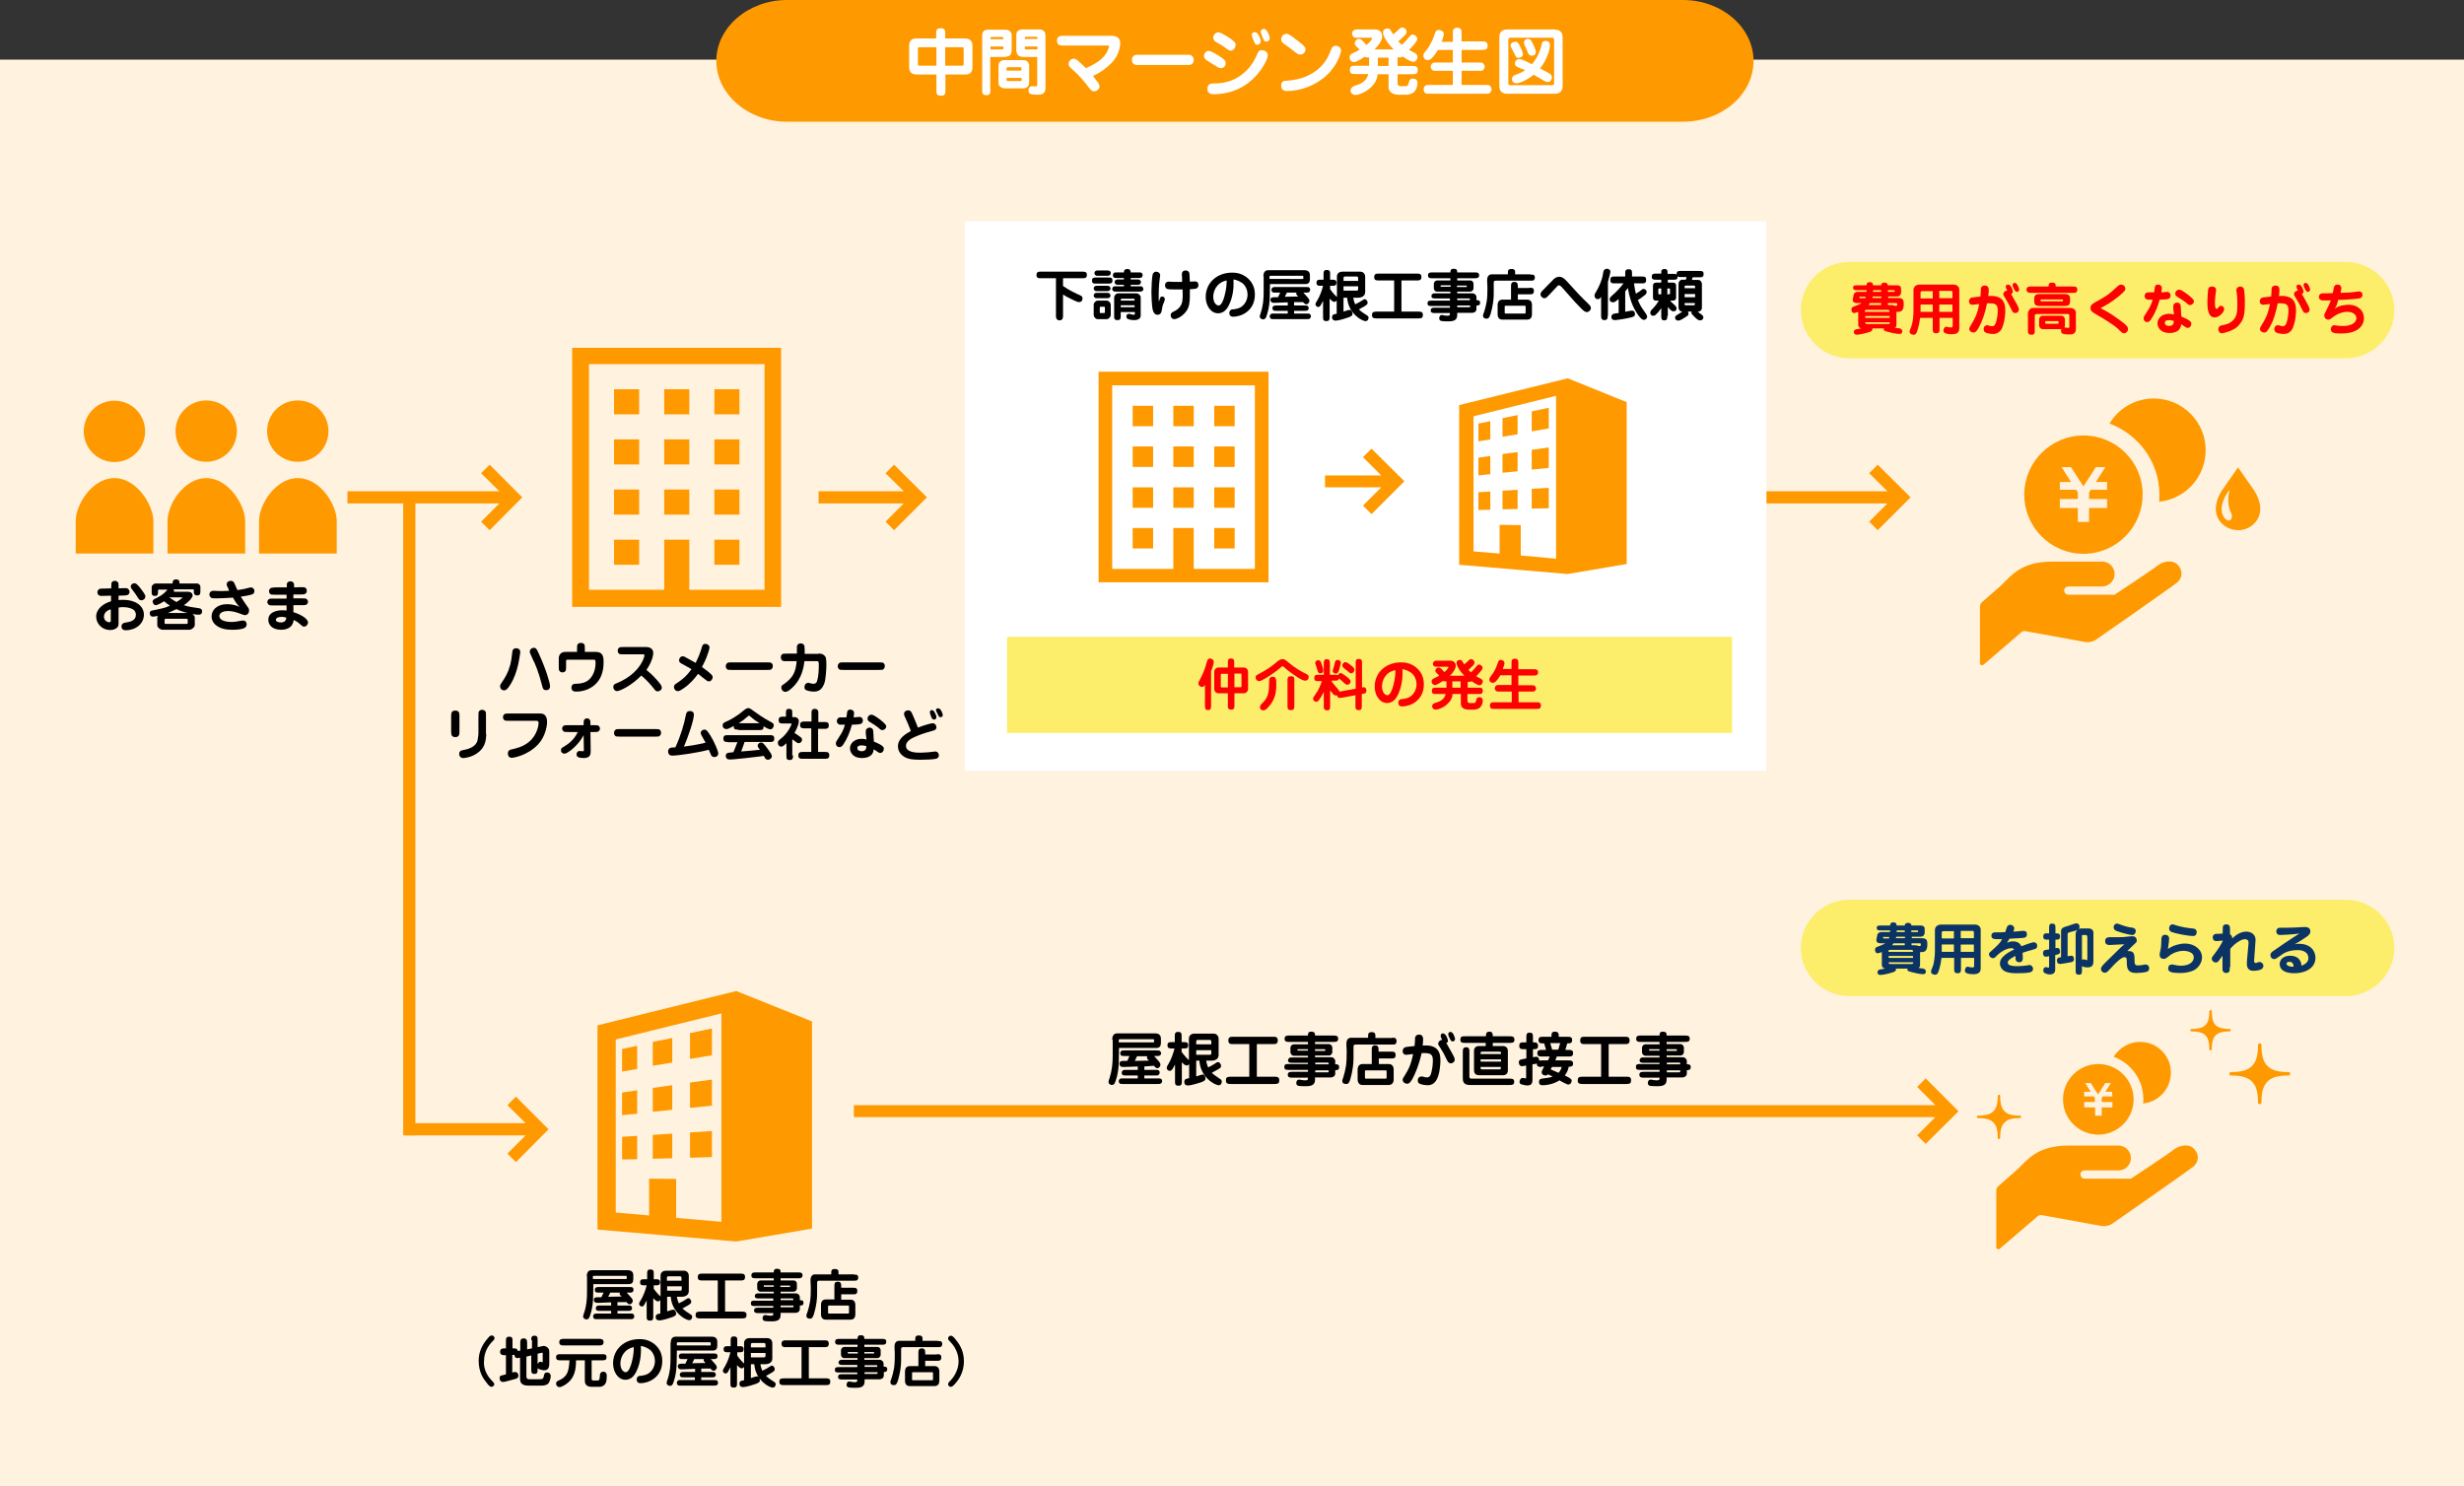 <?xml version="1.0" encoding="utf-8"?>
<!-- Generator: Adobe Illustrator 25.0.0, SVG Export Plug-In . SVG Version: 6.00 Build 0)  -->
<svg version="1.1" id="レイヤー_1" xmlns="http://www.w3.org/2000/svg" xmlns:xlink="http://www.w3.org/1999/xlink" x="0px"
	 y="0px" viewBox="0 0 1012 610.5" style="enable-background:new 0 0 1012 610.5;" xml:space="preserve">
<rect x="0" y="0" width="1012" height="610.5" fill="#333333" stroke="none"/>
<style type="text/css">
	.st0{fill:#FFF2DF;}
	.st1{fill:#FF9900;}
	.st2{fill:#FFFFFF;}
	.st3{fill:#FCEE6B;}
	.st4{fill:#FF0000;}
	.st5{fill:#0B3465;}
	.st6{fill:none;stroke:#FF9900;stroke-width:5;stroke-miterlimit:10;}
</style>
<rect y="24.5" class="st0" width="1012" height="586"/>
<polygon class="st1" points="771.2,190.9 767.7,194.4 775.2,201.8 712.8,201.8 712.8,206.8 775.2,206.8 767.7,214.3 771.2,217.8 
	784.7,204.3 "/>
<polygon class="st1" points="790.9,443 787.4,446.5 794.9,454 350.7,454 350.7,458.9 794.9,458.9 787.4,466.4 790.9,469.9 
	804.4,456.5 "/>
<rect x="396.2" y="91" class="st2" width="329.3" height="225.6"/>
<rect x="413.6" y="261.6" class="st3" width="297.8" height="39.5"/>
<g>
	<path class="st3" d="M983.4,127.4c0,10.9-9,19.8-20,19.8H759.6c-11,0-20-8.9-20-19.8s9-19.8,20-19.8h203.8
		C974.4,107.6,983.4,116.5,983.4,127.4z"/>
</g>
<g>
	<path class="st3" d="M983.4,389.4c0,10.9-9,19.8-20,19.8H759.6c-11,0-20-8.9-20-19.8c0-10.9,9-19.8,20-19.8h203.8
		C974.4,369.6,983.4,378.5,983.4,389.4z"/>
</g>
<g>
	<path d="M48.6,246.5c0.4,0,1-0.1,2-0.1c4.8,0,8.5,2.3,8.5,6.1c0,3.8-3.4,6.4-7.5,6.4c-0.3,0-1.7,0-1.7-1.6c0-1,0.8-1.4,1.4-1.5
		c1.8-0.3,4.5-0.6,4.5-3.3c0-0.9-0.4-1.5-0.8-1.9c-0.7-0.6-2.3-1.2-4.5-1.2c-0.8,0-1.4,0.1-1.8,0.2v5.7c0,1.4,0,2-0.6,2.5
		c-0.8,0.8-2,1-2.8,1c-3.7,0-5.8-2.9-5.8-5.5c0-3.2,3-5.4,6.1-6.3v-2.3l-3.9,0.1c-1.5,0-1.7-1-1.7-1.5c0-0.5,0.3-1,0.7-1.3
		c0.3-0.2,1-0.2,1.2-0.2l3.8-0.1v-0.7c0-1.3,0-1.6,0.4-2c0.3-0.3,0.7-0.4,1.1-0.4c0.6,0,1,0.3,1.3,0.7c0.2,0.3,0.2,0.8,0.2,1.8v0.6
		l2.4-0.1c0.8,0,1.2,0,1.6,0.4c0.3,0.3,0.5,0.7,0.5,1.1c0,0.6-0.3,1-0.6,1.2c-0.3,0.2-0.7,0.2-1.1,0.3l-2.8,0.1V246.5z M45.5,250.3
		c-2.5,0.7-2.8,2.3-2.8,3c0,1.5,1.1,2.3,2.3,2.3c0.5,0,0.5-0.3,0.5-1.1V250.3z M58.1,246.6c-0.7,0-1.1-0.5-1.3-0.8
		c-1.1-1.8-1.3-2-2.5-3.6c-0.4-0.6-0.6-0.8-0.6-1.2c0-0.9,0.8-1.4,1.5-1.4c0.6,0,1.2,0.3,2.9,2.6c0.5,0.6,1.6,2.2,1.6,2.7
		C59.7,246.4,58.3,246.6,58.1,246.6z"/>
	<path d="M65.6,242.1c-0.7,0-0.7,0.5-0.7,0.9c0,1,0,1.8-1.2,1.8c-1.4,0-1.4-0.7-1.4-1.8v-1.9c0-0.6,0.9-1.4,1.5-1.4h7.1v-0.4
		c0-0.9,0.6-1.3,1.4-1.3c0.8,0,1.4,0.3,1.4,1.3v0.4H81c0.7,0,1.3,0.8,1.3,1.2v1.8c0,1,0,1.9-1.3,1.9c-0.6,0-1-0.2-1.2-0.6
		c-0.2-0.3-0.2-0.4-0.2-1.6c0-0.3,0-0.3-0.5-0.3h-7.9c0.2,0.2,0.3,0.3,0.3,0.7c0,0.2,0,0.3-0.1,0.3h6c0.3,0,1.7,0.2,1.7,1.5
		c0,0.1,0,0.5-0.2,0.7c-0.9,1.6-2.8,2.9-3.4,3.3c2.1,0.7,3.7,0.9,5.9,1.2c0.8,0.1,1.6,0.2,1.6,1.4c0,0.4-0.1,0.9-0.7,1.2
		c-0.2,0.1-0.3,0.1-0.9,0.1c-0.3,0-1.1,0-2.4-0.3c0.6,0.4,1,1.1,1,1.4v3.2c0,0.9-1.4,1.9-2.1,1.9H66.7c-0.4,0-1-0.3-1.4-0.6
		c-0.4-0.3-0.7-0.9-0.7-1.2v-3.2c0-0.3,0.2-0.6,0.3-0.7c-1.5,0.3-2,0.3-2.2,0.3c-0.9,0-1.2-0.9-1.2-1.4c0-0.3,0.1-1,1-1.1
		c4.4-0.9,5.3-1.1,7.3-2c-1.1-0.7-1.6-1.1-2.4-1.8c-1.4,0.9-2.9,1.6-3.4,1.6c-0.9,0-1.3-1-1.3-1.5c0-0.7,0.8-1.1,1.1-1.2
		c1.2-0.6,3.2-1.5,5-3.7H65.6z M67.6,255.8c0,0.3,0,0.5,0.5,0.5h8.5c0.5,0,0.5-0.2,0.5-0.5v-1.1c0-0.3,0-0.5-0.5-0.5h-8.5
		c-0.5,0-0.5,0.3-0.5,0.5V255.8z M77,251.8c-2-0.5-3.7-1.1-4.5-1.6c-1.4,0.7-2.7,1.2-3.5,1.6H77z M69.5,245.4c1.7,1.2,2.5,1.6,3,1.9
		c0.4-0.3,2.4-1.5,2.4-1.8c0-0.1-0.1-0.1-0.4-0.1H69.5z"/>
	<path d="M93.5,241.2c-0.3-0.6-0.4-0.8-0.4-1.1c0-0.9,0.7-1.5,1.7-1.5c1,0,1.3,0.7,1.5,1.1c0.2,0.4,1,2.3,1.2,2.7
		c0.7-0.1,2.8-0.4,4.2-0.8c0.8-0.2,1-0.3,1.3-0.3c0.8,0,1.5,0.6,1.5,1.5c0,0.9-0.6,1.3-1.1,1.4c-0.9,0.4-3.4,0.7-4.5,0.9
		c0.6,0.9,1.4,2.3,2.3,3.5c0.8,1.1,1.1,1.4,1.1,2.2c0,0.9-0.6,1.9-1.7,1.9c-0.3,0-0.6-0.1-2.5-0.8c-0.5-0.2-2.6-0.9-4.3-0.9
		c-0.5,0-3.7,0-3.7,2.1c0,1.4,1.8,2.4,5,2.4c1,0,1.9-0.1,3.3-0.4c1.1-0.2,1.2-0.2,1.5-0.2c0.7,0,1.4,0.5,1.4,1.6
		c0,0.8-0.4,1.1-0.8,1.4c-1.2,0.7-3.5,0.8-4.9,0.8c-1.2,0-3.7,0-5.7-1.1c-2.1-1.1-3-2.7-3-4.4c0-2.4,2-5,6.4-5
		c2.7,0,4.4,0.8,5.1,1.1c-1.2-1.2-1.7-2-2.7-3.8c-2.9,0.2-5.7,0.3-6.9,0.3c-1.3,0-1.7,0-2.2-0.3c-0.3-0.3-0.6-0.8-0.6-1.2
		c0-1,0.7-1.6,1.5-1.6c0.1,0,0.2,0,0.3,0c0.6,0,1.2,0.1,2.7,0.1c0.2,0,2,0,3.6-0.1C93.7,241.5,93.6,241.4,93.5,241.2z"/>
	<path d="M123.5,241.2c1.2,0,1.7,0,2.1,0.4c0.3,0.3,0.4,0.7,0.4,1.1c0,1.5-1.4,1.5-2.4,1.5l-3.1,0v1.6l3.5,0c1,0,1.4,0,1.8,0.2
		c0.6,0.4,0.7,1,0.7,1.2c0,0.6-0.4,1-0.7,1.2c-0.3,0.2-0.8,0.2-1.8,0.2l-3.5,0l0,2.9c2,0.5,6,2.4,6,4.2c0,0.8-0.7,1.7-1.6,1.7
		c-0.6,0-0.6-0.1-1.9-1.2c-0.6-0.6-1.6-1.2-2.4-1.5c-0.2,2.4-2,4-5.1,4c-4,0-5.3-2.3-5.3-4.1c0-3.1,3.4-3.9,5.6-3.9
		c0.7,0,1.2,0,1.9,0.1l0-2.1l-5.4,0c-1,0-1.4,0-1.8-0.2c-0.5-0.3-0.7-0.8-0.7-1.2c0-0.4,0.2-0.9,0.7-1.2c0.3-0.2,0.8-0.2,1.8-0.2
		l5.4,0l0-1.6l-4.8,0c-1.3,0-1.6,0-2-0.4c-0.3-0.3-0.4-0.6-0.4-1.1c0-0.7,0.5-1.1,0.7-1.2c0.3-0.2,0.8-0.2,1.8-0.3l4.8,0
		c0-1.4,0-1.6,0.2-1.9c0.3-0.4,0.8-0.6,1.3-0.6c0.9,0,1.3,0.6,1.4,0.9c0.1,0.4,0.1,0.7,0.1,1.6L123.5,241.2z M115.7,253.4
		c-0.2,0-2.4,0-2.4,1.2c0,0.8,1.1,1.1,2.1,1.1c1,0,2.1-0.4,2.2-2C117,253.6,116.5,253.4,115.7,253.4z"/>
</g>
<g>
	<path d="M209.5,281.4c-1.2,1.9-1.8,2.2-2.5,2.2c-0.7,0-1.6-0.5-1.6-1.7c0-0.5,0.2-0.8,0.6-1.4c1.6-2.4,2.6-3.9,3.6-7.5
		c0.4-1.7,0.5-2.3,0.8-5.1c0-0.3,0.1-1.6,1.6-1.6c1.1,0,1.7,0.7,1.7,1.6C213.5,268.6,213,276,209.5,281.4z M224.3,283.5
		c-1.2,0-1.4-0.8-1.6-1.7c-1.4-5.6-3.1-9.6-3.7-10.6c-1.4-3-1.4-3.1-1.4-3.5c0-1.1,1-1.6,1.6-1.6c1,0,1.3,0.7,1.9,2
		c3.3,7,4.8,12.7,4.8,13.6C226,283.3,224.9,283.5,224.3,283.5z"/>
	<path d="M244.7,267.8c2.9,0,3.2,1.9,3.2,4.2c0,4.5-1.4,7.4-3.7,9.4c-2.3,2-5.2,2.7-7.5,2.7c-0.5,0-2,0-2-1.6c0-1.3,0.9-1.6,1.5-1.6
		c2.8,0,4.5-0.7,5.5-1.5c2-1.7,2.9-4.4,2.9-7c0-1.4-0.1-1.4-1-1.4h-10.4c-0.7,0-0.7,0.1-0.7,0.8v2c0,1.3,0,1.6-0.4,2
		c-0.2,0.2-0.5,0.4-1.1,0.4c-0.2,0-0.9,0-1.3-0.7c-0.2-0.3-0.2-0.8-0.2-1.8v-3.4c0-0.8,0.4-1.6,1-2c0.5-0.4,1.1-0.5,1.9-0.5h4.6
		v-1.3c0-1.3,0-1.6,0.4-2c0.2-0.2,0.5-0.4,1.1-0.4c0.8,0,1,0.2,1.3,0.4c0.4,0.4,0.4,0.8,0.4,2v1.3H244.7z"/>
	<path d="M256.1,268.8c-1.3,0-1.6,0-2-0.4c-0.3-0.3-0.4-0.7-0.4-1.1c0-0.7,0.4-1.1,0.7-1.3c0.3-0.2,0.8-0.2,1.8-0.2h9.1
		c0.7,0,1.5,0.1,2,0.5c1,0.6,1,1.7,1,2c0,0.6-0.3,3.3-2.8,6.9c1.3,1.1,2.3,1.9,4.1,3.9c2,2.2,2.2,2.8,2.2,3.4c0,0.9-0.9,1.5-1.7,1.5
		c-0.6,0-0.9-0.3-1.3-0.8c-1.6-2.1-3.4-4-5.4-5.7c-4.1,4.2-8.8,6.4-10,6.4c-0.8,0-1.5-0.7-1.5-1.7s0.7-1.3,1.3-1.5
		c1.8-0.7,5.3-2.4,8-5.3c3-3.2,3.5-6,3.5-6.2c0-0.4-0.2-0.4-0.7-0.4H256.1z"/>
	<path d="M279.9,272.6c-0.5-0.3-1-0.6-1-1.4c0-0.7,0.6-1.6,1.5-1.6c0.4,0,0.7,0.1,1,0.3c1.1,0.6,2.5,1.4,4.3,2.4
		c1.1-2.2,1.8-3.8,2.6-6.5c0.1-0.5,0.4-1.3,1.4-1.3c0.9,0,1.7,0.6,1.7,1.5c0,0.6-0.7,2.7-1.1,3.7c-0.6,1.7-1.7,3.7-2,4.3
		c1.6,1.1,3.3,2.5,3.8,3c0.4,0.4,0.6,0.8,0.6,1.2c0,0.7-0.6,1.7-1.5,1.7c-0.5,0-0.8-0.2-1.2-0.5c-0.5-0.4-2.8-2.2-3.3-2.6
		c-1.1,1.6-3.4,4.3-6,6c-1.6,1.1-1.9,1.1-2.3,1.1c-1.1,0-1.6-1-1.6-1.7c0-0.7,0.4-1,0.8-1.3c2.4-1.6,4.1-2.8,6.4-6
		C282.5,274,282.3,273.9,279.9,272.6z"/>
	<path d="M315,272.1c1.3,0,1.6,0,2,0.4c0.2,0.2,0.4,0.5,0.4,1.1c0,0.3,0,0.9-0.7,1.4c-0.3,0.2-0.8,0.2-1.8,0.2h-14.4
		c-1.3,0-1.6,0-2-0.4c-0.2-0.2-0.4-0.5-0.4-1.1c0-0.3,0-0.9,0.7-1.4c0.3-0.2,0.8-0.2,1.8-0.2H315z"/>
	<path d="M336.2,268.5c0.7,0,1.5,0,2.3,0.7c0.7,0.6,0.9,1.2,0.9,4c0,1.9-0.3,6-0.8,7.4c-1,2.9-2.6,3.5-4.4,3.5c-1,0-2.8-0.3-3.4-0.8
		c-0.3-0.2-0.4-0.6-0.4-1.1c0-0.7,0.5-1.7,1.6-1.7c0.3,0,0.3,0,0.5,0.1c0.6,0.2,1.1,0.3,1.6,0.3c0.7,0,1.1-0.3,1.4-0.9
		c0.2-0.5,0.8-2.6,0.8-6.3c0-0.4,0-1.7-0.2-1.9c-0.1-0.2-0.2-0.2-0.9-0.2h-4.8c-0.3,2.2-0.9,7.1-5,10.9c-0.7,0.7-1.9,1.7-2.8,1.7
		c-1,0-1.7-0.8-1.7-1.8c0-0.7,0.3-0.9,1.1-1.4c3.6-2.6,4.8-4.7,5.2-9.4h-4c-1.2,0-1.5,0-1.8-0.2c-0.3-0.2-0.7-0.6-0.7-1.4
		c0-0.4,0.1-0.8,0.4-1.1c0.4-0.4,0.8-0.4,2-0.4h4.2c0-0.5,0-2.7,0-3c0.1-0.4,0.4-1.2,1.6-1.2c1.1,0,1.4,0.8,1.5,1.1
		c0.1,0.5,0.1,2.5,0.1,3.2H336.2z"/>
	<path d="M361,272.1c1.3,0,1.6,0,2,0.4c0.2,0.2,0.4,0.5,0.4,1.1c0,0.3,0,0.9-0.7,1.4c-0.3,0.2-0.8,0.2-1.8,0.2h-14.4
		c-1.3,0-1.6,0-2-0.4c-0.2-0.2-0.4-0.5-0.4-1.1c0-0.3,0-0.9,0.7-1.4c0.3-0.2,0.8-0.2,1.8-0.2H361z"/>
	<path d="M188.7,300.3c0,1.2,0,2.5-1.7,2.5c-1.7,0-1.7-1.3-1.7-2.5v-6c0-1.2,0-2.4,1.7-2.4c1.7,0,1.7,1.2,1.7,2.4V300.3z
		 M199.7,301.5c0,3-0.7,6-4,8.1c-2.3,1.5-4.8,1.8-5.5,1.8c-0.9,0-1.6-0.7-1.6-1.7c0-1.4,1.2-1.5,1.8-1.6c1.8-0.3,5.1-1.3,5.7-3.9
		c0.2-1,0.4-2.3,0.4-2.8v-7.4c0-1.3,0-1.6,0.4-2c0.2-0.2,0.5-0.4,1.1-0.4c0.3,0,0.9,0,1.4,0.7c0.2,0.3,0.2,0.8,0.2,1.8V301.5z"/>
	<path d="M221.6,293.1h0.4c2.5,0,2.7,2.5,2.7,3.4c0,2.6-1.2,6.7-3.8,9.4c-4.2,4.4-9.9,5.4-10.7,5.4c-1.2,0-1.6-0.9-1.6-1.7
		c0-1.4,0.9-1.6,1.3-1.7c1.7-0.4,4.8-1,7.3-3.1c3.7-3,4-7.4,4-7.7c0-1-0.4-1-1.1-1H209c-1.3,0-1.6,0-2-0.4c-0.2-0.2-0.4-0.5-0.4-1.1
		c0-0.2,0-0.9,0.7-1.3c0.3-0.2,0.8-0.2,1.8-0.2H221.6z"/>
	<path d="M233.3,300.7c-1.3,0-1.6,0-2-0.4c-0.2-0.2-0.4-0.5-0.4-1c0-0.4,0.1-0.9,0.7-1.2c0.3-0.2,0.7-0.2,1.8-0.2h6.3v-0.3
		c0-1.3,0-1.7,0.4-2.1c0.3-0.3,0.7-0.4,1-0.4c0.4,0,1,0.2,1.2,0.7c0.2,0.3,0.2,0.8,0.2,1.7v0.4h1.5c1.3,0,1.6,0,2,0.4
		c0.2,0.2,0.4,0.5,0.4,1c0,0.2,0,0.8-0.7,1.2c-0.3,0.2-0.7,0.2-1.8,0.2h-1.4l0.1,7.6c0,1.2,0.1,3.1-2.8,3.1c-2.2,0-3-0.5-3-1.5
		c0-0.9,0.6-1.4,1.2-1.4c0.2,0,1.2,0.1,1.4,0.1c0.4,0,0.4-0.1,0.4-0.7l-0.1-5.9c-0.5,0.9-1.7,3.3-5.1,6.1c-0.8,0.6-2,1.5-2.8,1.5
		c-0.6,0-1.4-0.4-1.4-1.4c0-0.8,0.5-1.1,0.9-1.3c1.7-1,4.4-2.7,6-6.2H233.3z"/>
	<path d="M269.1,299.5c1.3,0,1.6,0,2,0.4c0.2,0.2,0.4,0.5,0.4,1.1c0,0.3,0,0.9-0.7,1.4c-0.3,0.2-0.8,0.2-1.8,0.2h-14.4
		c-1.3,0-1.6,0-2-0.4c-0.2-0.2-0.4-0.5-0.4-1.1c0-0.3,0-0.9,0.7-1.4c0.3-0.2,0.8-0.2,1.8-0.2H269.1z"/>
	<path d="M281.7,293.7c0.2-0.7,0.3-1.6,1.7-1.6c1.1,0,1.6,0.7,1.6,1.4c0,2.3-2.4,9.3-4.1,13.2c2.1-0.3,4.7-0.6,8.9-1.6
		c-0.4-0.7-1.1-1.9-1.5-2.7c-0.3-0.6-0.5-0.9-0.5-1.2c0-1,0.9-1.5,1.5-1.5c0.7,0,1.1,0.3,2.3,2.2c1.8,2.8,3.4,6.7,3.4,7.6
		c0,0.9-0.7,1.5-1.6,1.5c-0.8,0-1.1-0.5-1.3-0.7c-0.1-0.2-0.3-0.8-1-2.3c-3.9,1.1-12.5,2.4-14.9,2.4c-0.8,0-1.1-0.2-1.3-0.4
		c-0.3-0.3-0.5-0.8-0.5-1.3c0-0.2,0-1,0.8-1.4c0.3-0.2,0.5-0.2,2.2-0.3C279.6,302.2,281,297.4,281.7,293.7z"/>
	<path d="M303.2,299.7c-1.1,0-2,0-1.8-1.5c-1,0.5-1.8,1-2.4,1.2c-0.2,0-0.5,0.1-0.7,0.1c-0.6,0-1.5-0.4-1.5-1.5
		c0-0.9,0.5-1.2,2.2-1.9c0.4-0.2,3.1-1.4,6.5-4.3c0.9-0.7,1.3-0.9,1.8-0.9c0.7,0,0.8,0.1,2.7,1.5c3.6,2.6,5,3.3,7,4.4
		c0.3,0.2,0.8,0.4,0.8,1.2c0,0.5-0.5,1.6-1.3,1.6c-0.9,0-2-0.7-2.9-1.3c0.1,1.6-0.7,1.6-1.8,1.6H303.2z M298.9,304.8
		c-0.9,0-1.8,0-1.8-1.4c0-1.4,0.9-1.4,1.8-1.4h17.3c0.9,0,1.8,0,1.8,1.4c0,1.4-0.9,1.4-1.8,1.4h-10.4c-0.1,0.5-1.1,3.1-1.4,3.9
		c2.3-0.2,5.4-0.4,7.7-0.7c-0.2-0.3-0.5-0.7-0.7-1c-0.2-0.2-0.2-0.5-0.2-0.7c0-0.7,0.7-1.3,1.4-1.3c0.5,0,0.8,0,2.7,2.6
		c1.7,2.3,1.7,2.7,1.7,3.1c0,0.8-0.9,1.4-1.6,1.4c-0.5,0-0.8-0.3-1-0.4c0,0-0.7-1.1-0.7-1.2c-0.6,0.2-6,0.7-7.2,0.9
		c-1.3,0.1-2.8,0.3-4,0.4c-0.2,0-1.4,0.2-2.5,0.2c-0.5,0-1,0-1.4-0.3c-0.4-0.3-0.5-0.8-0.5-1.2c0-0.4,0.1-1,0.8-1.2
		c0.3-0.1,0.7-0.1,2.3-0.3c0.2-0.5,0.6-1.3,1-2.4c0.2-0.6,0.6-1.6,0.7-1.7H298.9z M312,297.1c-2.1-1.3-2.1-1.3-4-2.9
		c-0.1-0.1-0.3-0.2-0.4-0.2c-0.1,0-0.2,0-0.5,0.3c-1.1,1-2.4,2-3.7,2.8H312z"/>
	<path d="M325.7,310.3c0,1,0,1.9-1.3,1.9c-1.4,0-1.4-0.6-1.4-1.9v-5c-1.4,1.3-1.7,1.4-2.1,1.4c-0.9,0-1.4-0.7-1.4-1.5
		c0-0.7,0.1-0.9,1.5-2c2.6-2.1,4.1-5.4,4.1-5.8c0-0.2,0-0.2-0.4-0.2h-3.1c-1,0-1.8,0-1.8-1.4s1-1.4,1.8-1.4h1.2V293
		c0-1,0-1.8,1.2-1.8c1.4,0,1.4,0.7,1.4,1.8v1.6h1.1c0.8,0,1.6,0.7,1.6,1.7c0,0.9-0.6,2.7-1.8,4.8c0.4,0.2,2.2,1.4,2.6,1.8
		c0.4,0.3,0.5,0.6,0.5,1c0,0.8-0.7,1.4-1.4,1.4c-0.4,0-0.6-0.2-0.8-0.3c-0.4-0.3-1.6-1.2-1.8-1.3V310.3z M333.3,299.2h-2.8
		c-0.9,0-1.9,0-1.9-1.4c0-1.4,1-1.4,1.9-1.4h2.8V293c0-0.9,0-1.8,1.4-1.8c0.2,0,0.8,0,1.2,0.6c0.2,0.3,0.2,0.7,0.2,1.3v3.5h2.5
		c0.9,0,1.8,0,1.8,1.4c0,1.4-1,1.4-1.8,1.4H336v9.5h2.8c0.9,0,1.8,0,1.8,1.4c0,1.4-1,1.4-1.8,1.4h-9.1c-0.9,0-1.8,0-1.8-1.4
		c0-1.4,1-1.4,1.8-1.4h3.5V299.2z"/>
	<path d="M347.9,292.8c0-0.3,0.2-1.4,1.4-1.3c0.7,0,1.5,0.5,1.5,1.5c0,0.3-0.1,1-0.2,1.7c0.3,0,1.9-0.2,2.3-0.2
		c1.1,0,1.5,0.8,1.5,1.5c0,0.6-0.3,1.2-1,1.4c-0.5,0.2-2.8,0.3-3.5,0.3c-0.8,2.9-1.9,5.7-3.6,8.2c-0.6,0.9-1.1,1-1.5,1
		c-1.1,0-1.5-0.9-1.5-1.5c0-0.5,0.3-0.9,0.3-1c1.9-2.9,2.3-3.6,2.9-5.1c0.3-0.7,0.4-1.2,0.5-1.6h-1.9c-0.7,0-1.4-0.6-1.4-1.5
		c0-0.7,0.5-1.4,1.2-1.5c0.1,0,2.3,0,2.7,0C347.7,294.5,347.9,293.1,347.9,292.8z M355.6,301.4c0-1.3-0.1-1.6,0.4-2
		c0.2-0.2,0.5-0.5,1.1-0.5c0.4,0,0.9,0.1,1.3,0.6c0.2,0.3,0.3,0.8,0.3,1.7l0.2,3.4c3.8,1.6,4.1,2.3,4.1,3c0,0.9-0.6,1.7-1.5,1.7
		c-0.5,0-0.8-0.3-1-0.4c-0.9-0.7-1.1-0.7-1.7-1.1c0,1.9-1.4,3.6-4.8,3.6c-3.7,0-4.9-2.4-4.9-4c0-1.9,1.7-3.9,4.8-3.9
		c0.7,0,1.3,0.1,2,0.3L355.6,301.4z M353.8,306.2c-1.5,0-1.7,0.7-1.7,1.1c0,0.7,0.6,1.3,1.8,1.3c1.1,0,2-0.5,1.9-2.1
		C355.4,306.4,354.8,306.2,353.8,306.2z M362.4,299.9c-0.5,0-0.6,0-1.8-1.1c-0.9-0.7-1.1-0.8-3.3-2.2c-0.5-0.3-1-0.6-1-1.4
		c0-0.6,0.5-1.6,1.6-1.6c0.4,0,0.8,0.1,2.3,1.1c2,1.3,3.3,2.7,3.6,3.1c0.1,0.2,0.2,0.4,0.2,0.8C363.9,298.9,363.5,299.9,362.4,299.9
		z"/>
	<path d="M372.2,295.7c-0.8-1.7-0.9-2-0.9-2.4c0-1.1,1-1.5,1.7-1.5c1,0,1.3,0.7,1.6,1.3c1.2,2.7,1.7,4,2.4,5.8
		c3.3-1.3,5.7-1.8,6-1.8c1.2,0,1.6,1.1,1.6,1.6c0,1.1-0.9,1.3-1.2,1.4c-2.3,0.6-4.5,1.3-6.7,2.2c-1.9,0.8-4.6,1.9-4.6,4.1
		c0,2.7,4.2,2.8,5.7,2.8c0.9,0,2.5-0.1,3.8-0.2c0.4,0,2.1-0.3,2.5-0.3c0.9,0,1.5,0.7,1.5,1.6c0,0.4-0.1,1.1-1.2,1.4
		c-1.1,0.3-4.9,0.4-6,0.4c-2.3,0-5.1,0-7-1.2c-2.3-1.4-2.6-3.4-2.6-4.3c0-3.2,3.1-5.1,5.3-6.3C373.4,298.3,372.6,296.6,372.2,295.7z
		 M383.9,292.7c0.3,0.4,0.7,1.4,0.7,1.9c0,0.7-0.6,1-0.9,1c-0.7,0-0.9-0.5-1.1-0.8c-0.1-0.2-0.7-1.8-0.7-2.2c0-0.8,0.6-0.9,0.8-0.9
		C383.2,291.8,383.4,291.8,383.9,292.7z M387.2,293.7c0,0.6-0.3,0.9-0.9,0.9c-0.6,0-0.7-0.3-1-0.9c-0.2-0.4-0.9-1.7-0.9-2
		c0-0.6,0.6-0.8,1.1-0.7C386.4,291.1,387.2,293.1,387.2,293.7z"/>
</g>
<g>
	<path d="M241,524.3c0-0.4,0-2.5,1.9-2.5h15c0.3,0,2.2,0,2.2,2v1.7c0,1.1-0.4,2-1.8,2h-14.6c0,0.9-0.1,4.8-0.1,5.6
		c-0.1,4.2-1.2,7.4-1.6,8.2c-0.3,0.5-0.7,0.7-1.1,0.7c-0.6,0-1.4-0.5-1.4-1.1c0-0.4,0.1-0.8,0.4-1.6c1-2.9,1.2-5.6,1.2-8.8V524.3z
		 M257.1,525.4c0.3,0,0.3-0.1,0.3-0.3v-0.7c0,0,0-0.3-0.4-0.3h-13c-0.2,0-0.5,0-0.5,0.3v1H257.1z M253.6,534.9v1.4h4.2
		c0.9,0,1.2,0,1.5,0.3c0.2,0.2,0.3,0.5,0.3,0.8c0,0.5-0.3,0.8-0.5,0.9c-0.3,0.2-0.6,0.2-1.3,0.2h-4.2v1.1h5.1c0.9,0,1.2,0,1.5,0.3
		c0.2,0.2,0.3,0.5,0.3,0.8c0,0.5-0.2,0.8-0.5,1c-0.2,0.2-0.6,0.2-1.3,0.2h-13.3c-1,0-1.2,0-1.5-0.3c-0.2-0.2-0.3-0.5-0.3-0.8
		c0-0.5,0.2-0.8,0.5-1c0.3-0.2,0.6-0.2,1.3-0.2h5.6v-1.1h-4.5c-0.9,0-1.2,0-1.5-0.3c-0.2-0.2-0.3-0.5-0.3-0.8c0-0.5,0.3-0.8,0.5-0.9
		c0.3-0.2,0.6-0.2,1.3-0.2h4.5v-1.3l-5.2,0.2c-0.9,0-1.2,0-1.5-0.3c-0.2-0.2-0.4-0.5-0.4-0.9c0-1.1,0.9-1.1,1.8-1.1l1.3,0l0.9-1.9
		h-1.8c-1,0-1.2,0-1.5-0.3c-0.2-0.2-0.3-0.4-0.3-0.8c0-0.5,0.2-0.8,0.5-1c0.3-0.2,0.6-0.2,1.3-0.2h12.3c0.9,0,1.2,0,1.5,0.3
		c0.2,0.2,0.3,0.4,0.3,0.8c0,0.5-0.2,0.8-0.5,1c-0.3,0.2-0.6,0.2-1.3,0.2h-1c2.1,2.3,2.5,2.7,2.5,3.4c0,0.6-0.6,1.4-1.3,1.4
		c-0.4,0-0.7-0.2-1.3-0.9L253.6,534.9z M250.7,530.9l-0.9,1.8l5.5-0.1c-0.5-0.5-0.8-0.7-0.8-1.2c0-0.2,0-0.3,0.1-0.4H250.7z"/>
	<path d="M274,532.6v6.1c2-0.7,2.3-0.7,2.6-0.7c0.7,0,1.1,1.1,1.1,1.6c0,0.9-0.8,1.1-1.7,1.5c-0.8,0.3-3.9,1.3-5.2,1.3
		c-0.3,0-1.5,0-1.5-1.4c0-1.1,0.9-1.3,1.9-1.4V534c-0.2,0.3-0.5,0.6-1,0.6c-0.4,0-0.8-0.2-1.9-1.3v7.4c0,1,0,1.8-1.3,1.8
		c-1.4,0-1.4-0.7-1.4-1.8v-6.5c-0.4,0.7-0.8,1.5-1.1,2c-0.2,0.2-0.4,0.5-0.9,0.5c-0.3,0-1.1-0.3-1.1-1.1c0-0.4,0.1-0.6,0.9-1.9
		c0.7-1.2,1.7-3.5,2.2-5.7h-0.9c-0.9,0-1.8,0-1.8-1.2c0-1.3,0.8-1.3,1.8-1.3h1.1v-2.2c0-1,0-1.8,1.3-1.8c1.4,0,1.4,0.7,1.4,1.8v2.2
		h0.8c0.9,0,1.8,0,1.8,1.2c0,1.3-0.8,1.3-1.8,1.3h-0.8v1.4c1.3,1.9,2.8,3.2,2.8,3.2V524c0-1.5,1.3-2,2.1-2h7.5c1.1,0,2,0.8,2,2.1
		v6.3c0,0.8-0.4,1.3-0.6,1.5c-0.6,0.6-1.5,0.8-2.3,0.8h-2c0.2,1.3,0.6,2.2,0.8,2.7c1.1-0.5,2.2-1.1,3.2-1.8c0.2-0.1,0.4-0.3,0.7-0.3
		c0.8,0,1.2,1,1.2,1.4c0,0.5-0.2,0.7-0.4,0.9c-0.6,0.5-0.8,0.6-3.2,1.9c0.8,0.8,2,1.6,3.1,2.3c0.4,0.2,0.9,0.6,0.9,1.1
		c0,0.3-0.2,1.4-1.2,1.4c-1.7,0-7.2-3.3-7.6-9.6H274z M279.9,524.9c0-0.3-0.2-0.6-0.5-0.6h-5c-0.4,0-0.5,0.4-0.5,0.6v1.2h6V524.9z
		 M274,528.4v1.8h5.5c0.4,0,0.5-0.4,0.5-0.6v-1.2H274z"/>
	<path d="M297.8,538.8h7c1.1,0,1.8,0.2,1.8,1.3c0,1-0.2,1.5-1.8,1.5h-17.2c-1.2,0-1.9-0.2-1.9-1.3c0-1,0.2-1.5,1.9-1.5h7.2V526h-6.5
		c-0.8,0-1.7,0-1.7-1.4c0-1.4,1-1.4,1.7-1.4h16c0.8,0,1.7,0,1.7,1.4c0,1.4-1,1.4-1.7,1.4h-6.5V538.8z"/>
	<path d="M317.8,533.4h-6c-0.8,0-1.8,0-1.8-1c0-0.5,0.4-0.9,0.7-1c0.3-0.1,0.6-0.1,1.1-0.1h6v-0.7h-5.4c-1,0-1.4-0.8-1.4-1.4v-1.8
		c0-0.6,0.5-1.4,1.4-1.4h5.4v-0.9h-7.4c-0.9,0-1.8,0-1.8-1.2c0-1.2,1-1.2,1.8-1.2h7.4c0-0.6,0-1.5,1.3-1.5c1.3,0,1.5,0.5,1.5,1.5
		h7.2c0.9,0,1.8,0,1.8,1.2c0,1.2-1,1.2-1.8,1.2h-7.2v0.9h5.3c1,0,1.4,0.8,1.4,1.4v1.8c0,0.6-0.5,1.4-1.4,1.4h-5.3v0.7h6.3
		c0.9,0,1.6,0.8,1.6,1.5v1.3c0.7,0,1.5,0,1.5,1.1c0,1.1-0.9,1.1-1.3,1.1h-0.2v1.4c0,1-0.8,1.6-1.7,1.6h-6.2v0.9
		c0,2.1-1.4,2.6-3.6,2.6c-0.7,0-2.6,0-3.1-0.2c-0.3-0.1-0.7-0.4-0.7-1c0-0.5,0.2-1.4,1.1-1.4c0.1,0,0.3,0,1.1,0.2
		c0.3,0,0.7,0.1,1.1,0.1c1.1,0,1.1-0.3,1.1-1.1h-6.1c-0.8,0-1.8,0-1.8-1.1s1-1.1,1.8-1.1h6.1v-0.7h-7.4c-1.1,0-1.8,0-1.8-1.1
		c0-1.1,0.7-1.1,1.8-1.1h7.4V533.4z M317.8,528H314c-0.1,0-0.3,0-0.3,0c0,0,0,0.3,0,0.4c0,0.2,0,0.2,0.4,0.2h3.7V528z M320.6,528.7
		h3.6c0.1,0,0.3,0,0.3,0c0,0,0-0.3,0-0.4c0-0.2,0-0.2-0.4-0.2h-3.6V528.7z M325.8,533.7c0-0.3-0.2-0.3-0.4-0.3h-4.8v0.7h5.2V533.7z
		 M320.6,536.3v0.7h4.9c0.3,0,0.4,0,0.4-0.3v-0.4H320.6z"/>
	<path d="M350.7,523.6c1,0,1.2,0,1.5,0.3c0.2,0.3,0.3,0.6,0.3,0.9c0,0.4-0.1,0.7-0.3,0.9c-0.3,0.4-0.6,0.4-1.5,0.4h-14.3
		c-0.8,0-0.8,0.4-0.8,1.1c0,0.7,0,3.8,0,4.4c0,2-0.3,4.8-1.3,8.2c-0.6,1.9-1.2,1.9-1.6,1.9c-0.2,0-1.5,0-1.5-1.2
		c0-0.4,0-0.5,0.4-1.4c0.3-0.8,0.9-3.1,1.1-4.4c0.3-2,0.3-3.7,0.3-5.5c0-0.6,0-1.6-0.1-2.5c0-0.3,0-0.7,0-1c0-1.4,0.8-2.2,1.8-2.2
		h6.7c0-1.5,0-2.2,1.4-2.2c0.8,0,1.1,0.1,1.4,0.5c0.2,0.3,0.2,0.4,0.2,1.7H350.7z M350.3,529c1,0,1.8,0,1.8,1.3
		c0,1.4-0.8,1.4-1.8,1.4h-4.8v2.2h3.9c1,0,1.9,0.6,1.9,2.2v3.8c0,1.7-1,2.2-1.9,2.2h-10.3c-1,0-1.9-0.6-1.9-2.2V536
		c0-1.7,1-2.2,1.9-2.2h3.6v-5.5c0-0.8,0-1.8,1.4-1.8c1.4,0,1.4,1.1,1.4,1.8v0.7H350.3z M340.1,539.2c0,0.4,0.2,0.4,0.4,0.4h7.8
		c0.2,0,0.4,0,0.4-0.4v-2.5c0-0.4-0.2-0.4-0.4-0.4h-7.8c-0.2,0-0.4,0-0.4,0.4V539.2z"/>
	<path d="M201.5,566.6c0.2,0.3,1.3,1.3,1.4,1.6c0,0.1,0.1,0.3,0.1,0.4c0,0.7-0.7,1.1-1.1,1.1c-0.7,0-1.4-0.8-1.9-1.5
		c-1.4-1.7-3.4-4.4-3.4-9.2c0-3.1,1-6.1,3.7-9.2c0.8-1,1.2-1.2,1.7-1.2c0.5,0,1.1,0.4,1.1,1.1c0,0.5-0.2,0.7-0.6,1.1
		c-1.6,1.5-3.7,4.3-3.7,8.3C198.6,560.7,199,563.8,201.5,566.6z"/>
	<path d="M218.2,550.5c0-1,0-1.8,1.3-1.8c1.3,0,1.3,0.8,1.3,1.8v2.9l1.9-0.4c0,0,0.3-0.1,0.6-0.1c0.8,0,1.5,0.5,1.9,1
		c0.4,0.5,0.4,1.1,0.4,1.9v3.6c0,1.7,0,3.5-2.1,3.5c-0.7,0-2.3-0.4-2.7-0.9v0.6c0,1,0,1.8-1.3,1.8c-1.3,0-1.3-0.8-1.3-1.8v-5.8
		l-2,0.5v7.6c0,1.1,0,1.7,1.4,1.7h3.8c1.6,0,1.8-0.3,2-1.5c0.1-0.6,0.3-1.3,1.3-1.3c1.1,0,1.5,0.9,1.5,1.4c0,0.5-0.2,2.3-1.1,3.2
		c-0.7,0.7-2,0.8-2.7,0.8h-5.1c-1.2,0-3.7,0-3.7-2.7v-8.8c-0.9,0.2-1,0.2-1.2,0.2c-0.5,0-1-0.3-1.1-1.3h-0.5h-0.4v7.2
		c0.9-0.2,0.9-0.2,1.1-0.2c1,0,1.4,0.8,1.4,1.4c0,1.1-0.6,1.3-1.4,1.5c-2.9,0.8-4.3,1.2-4.9,1.2c-1.2,0-1.4-1.1-1.4-1.5
		c0-0.9,0.4-1.1,0.6-1.1c0.1,0,1.7-0.5,2-0.5v-7.9h-0.6c-0.6,0-1.8,0-1.8-1.4c0-1.4,1.2-1.4,1.8-1.4h0.6v-3c0-0.9,0-1.8,1.4-1.8
		c1.3,0,1.3,0.8,1.3,1.8v3h0.4c0.7,0,1.6,0,1.8,1.1l1-0.2v-3.1c0-0.9,0-1.9,1.4-1.9c1.4,0,1.4,1.1,1.4,1.9v2.6l2-0.4V550.5z
		 M222.9,556.1c0-0.2,0-0.4-0.2-0.4c0,0,0,0-0.2,0l-1.7,0.4v4.3c0.1-0.2,0.4-1,1.2-1c0.1,0,0.7,0.2,0.8,0.2c0.1,0,0.1,0,0.1-0.3
		V556.1z"/>
	<path d="M243,566.3c0,0.3,0,0.8,0.7,0.8h1.7c0.5,0,0.9,0,1-2.1c0-0.4,0.1-1.5,1.4-1.5c1,0,1.4,0.7,1.4,1.5c0,1.8-0.1,2.8-0.7,3.6
		c-0.2,0.3-1,1.1-2.3,1.1H243c-1.5,0-2.8-0.6-2.8-2.5v-8.4h-3.6c-0.1,3.6-0.3,7.6-4.9,10.3c-1.1,0.6-1.5,0.7-1.8,0.7
		c-0.5,0-0.7-0.1-1-0.3c-0.3-0.3-0.5-0.6-0.5-1.1c0-0.8,0.3-1,1.7-1.6c3.1-1.6,3.5-3.7,3.8-8h-3.7c-0.9,0-1.8,0-1.8-1.2
		c0-1.3,0.8-1.3,1.8-1.3h17.1c1,0,1.8,0,1.8,1.2c0,1.3-0.8,1.3-1.8,1.3H243V566.3z M246.1,550c0.6,0,1.8,0,1.8,1.3
		c0,1.4-1.1,1.4-1.8,1.4h-14.6c-0.6,0-1.8,0-1.8-1.3c0-1.4,1.1-1.4,1.8-1.4H246.1z"/>
	<path d="M261.5,563.1c-0.9,2-2.3,3.7-4.6,3.7c-3.1,0-5.1-3.3-5.1-6.7c0-5.9,4.7-10,10.8-10c1.3,0,3.6,0.1,6,1.9
		c2.4,1.9,3.4,4.3,3.4,7.1c0,6.8-5.7,9.1-8.9,9.1c-0.2,0-0.8,0-1.2-0.4c-0.3-0.3-0.4-0.7-0.4-1.1c0-0.1,0-1.3,1.2-1.5
		c0.2,0,1.3-0.1,1.5-0.2c3-0.4,4.8-3.2,4.8-5.9c0-1.4-0.6-3.6-2.3-4.8c-1.6-1.1-2.9-1.3-3.5-1.4C263.3,554.9,263.4,559,261.5,563.1z
		 M254.8,560.1c0,2.3,1.2,3.6,2.2,3.6c1.2,0,2-2.4,2.4-3.8c0.9-3.3,0.9-5.4,0.9-6.5C256.1,554.2,254.8,557.9,254.8,560.1z"/>
	<path d="M275.5,551.6c0-0.4,0-2.5,1.9-2.5h15c0.3,0,2.2,0,2.2,2v1.7c0,1.1-0.4,2-1.8,2H278c0,0.9-0.1,4.8-0.1,5.6
		c-0.1,4.2-1.2,7.4-1.6,8.2c-0.3,0.5-0.7,0.7-1.1,0.7c-0.6,0-1.4-0.5-1.4-1.1c0-0.4,0.1-0.8,0.4-1.6c1-2.9,1.2-5.6,1.2-8.8V551.6z
		 M291.6,552.7c0.3,0,0.3-0.1,0.3-0.3v-0.7c0,0,0-0.3-0.4-0.3h-13c-0.2,0-0.5,0-0.5,0.3v1H291.6z M288,562.2v1.4h4.2
		c0.9,0,1.2,0,1.5,0.3c0.2,0.2,0.3,0.5,0.3,0.8c0,0.5-0.3,0.8-0.5,0.9c-0.3,0.2-0.6,0.2-1.3,0.2H288v1.1h5.1c0.9,0,1.2,0,1.5,0.3
		c0.2,0.2,0.3,0.5,0.3,0.8c0,0.5-0.2,0.8-0.5,1c-0.2,0.2-0.6,0.2-1.3,0.2h-13.3c-1,0-1.2,0-1.5-0.3c-0.2-0.2-0.3-0.5-0.3-0.8
		c0-0.5,0.2-0.8,0.5-1c0.3-0.2,0.6-0.2,1.3-0.2h5.6v-1.1H281c-0.9,0-1.2,0-1.5-0.3c-0.2-0.2-0.3-0.5-0.3-0.8c0-0.5,0.3-0.8,0.5-0.9
		c0.3-0.2,0.6-0.2,1.3-0.2h4.5v-1.3l-5.2,0.2c-0.9,0-1.2,0-1.5-0.3c-0.2-0.2-0.4-0.5-0.4-0.9c0-1.1,0.9-1.1,1.8-1.1l1.3,0l0.9-1.9
		h-1.8c-1,0-1.2,0-1.5-0.3c-0.2-0.2-0.3-0.4-0.3-0.8c0-0.5,0.2-0.8,0.5-1c0.3-0.2,0.6-0.2,1.3-0.2h12.3c0.9,0,1.2,0,1.5,0.3
		c0.2,0.2,0.3,0.4,0.3,0.8c0,0.5-0.2,0.8-0.5,1c-0.3,0.2-0.6,0.2-1.3,0.2h-1c2.1,2.3,2.5,2.7,2.5,3.4c0,0.6-0.6,1.4-1.3,1.4
		c-0.4,0-0.7-0.2-1.3-0.9L288,562.2z M285.2,558.2l-0.9,1.8l5.5-0.1c-0.5-0.5-0.8-0.7-0.8-1.2c0-0.2,0-0.3,0.1-0.4H285.2z"/>
	<path d="M308.4,560v6.1c2-0.7,2.3-0.7,2.6-0.7c0.7,0,1.1,1.1,1.1,1.6c0,0.9-0.8,1.1-1.7,1.5c-0.8,0.3-3.9,1.3-5.2,1.3
		c-0.3,0-1.5,0-1.5-1.4c0-1.1,0.9-1.3,1.9-1.4v-5.5c-0.2,0.3-0.5,0.6-1,0.6c-0.4,0-0.8-0.2-1.9-1.3v7.4c0,1,0,1.8-1.3,1.8
		c-1.4,0-1.4-0.7-1.4-1.8v-6.5c-0.4,0.7-0.8,1.5-1.1,2c-0.2,0.2-0.4,0.5-0.9,0.5c-0.3,0-1.1-0.3-1.1-1.1c0-0.4,0.1-0.6,0.9-1.9
		c0.7-1.2,1.7-3.5,2.2-5.7H299c-0.9,0-1.8,0-1.8-1.2c0-1.3,0.8-1.3,1.8-1.3h1.1v-2.2c0-1,0-1.8,1.3-1.8c1.4,0,1.4,0.7,1.4,1.8v2.2
		h0.8c0.9,0,1.8,0,1.8,1.2c0,1.3-0.8,1.3-1.8,1.3h-0.8v1.4c1.3,1.9,2.8,3.2,2.8,3.2v-8.4c0-1.5,1.3-2,2.1-2h7.5c1.1,0,2,0.8,2,2.1
		v6.3c0,0.8-0.4,1.3-0.6,1.5c-0.6,0.6-1.5,0.8-2.3,0.8h-2c0.2,1.3,0.6,2.2,0.8,2.7c1.1-0.5,2.2-1.1,3.2-1.8c0.2-0.1,0.4-0.3,0.7-0.3
		c0.8,0,1.2,1,1.2,1.4c0,0.5-0.2,0.7-0.4,0.9c-0.6,0.5-0.8,0.6-3.2,1.9c0.8,0.8,2,1.6,3.1,2.3c0.4,0.2,0.9,0.6,0.9,1.1
		c0,0.3-0.2,1.4-1.2,1.4c-1.7,0-7.2-3.3-7.6-9.6H308.4z M314.4,552.3c0-0.3-0.2-0.6-0.5-0.6h-5c-0.4,0-0.5,0.4-0.5,0.6v1.2h6V552.3z
		 M308.4,555.8v1.8h5.5c0.4,0,0.5-0.4,0.5-0.6v-1.2H308.4z"/>
	<path d="M332.2,566.2h7c1.1,0,1.8,0.2,1.8,1.3c0,1-0.2,1.5-1.8,1.5H322c-1.2,0-1.9-0.2-1.9-1.3c0-1,0.2-1.5,1.9-1.5h7.2v-12.8h-6.5
		c-0.8,0-1.7,0-1.7-1.4c0-1.4,1-1.4,1.7-1.4h16c0.8,0,1.7,0,1.7,1.4c0,1.4-1,1.4-1.7,1.4h-6.5V566.2z"/>
	<path d="M352.2,560.7h-6c-0.8,0-1.8,0-1.8-1c0-0.5,0.4-0.9,0.7-1c0.3-0.1,0.6-0.1,1.1-0.1h6v-0.7h-5.4c-1,0-1.4-0.8-1.4-1.4v-1.8
		c0-0.6,0.5-1.4,1.4-1.4h5.4v-0.9h-7.4c-0.9,0-1.8,0-1.8-1.2c0-1.2,1-1.2,1.8-1.2h7.4c0-0.6,0-1.5,1.3-1.5c1.3,0,1.5,0.5,1.5,1.5
		h7.2c0.9,0,1.8,0,1.8,1.2c0,1.2-1,1.2-1.8,1.2h-7.2v0.9h5.3c1,0,1.4,0.8,1.4,1.4v1.8c0,0.6-0.5,1.4-1.4,1.4h-5.3v0.7h6.3
		c0.9,0,1.6,0.8,1.6,1.5v1.3c0.7,0,1.5,0,1.5,1.1c0,1.1-0.9,1.1-1.3,1.1H363v1.4c0,1-0.8,1.6-1.7,1.6h-6.2v0.9
		c0,2.1-1.4,2.6-3.6,2.6c-0.7,0-2.6,0-3.1-0.2c-0.3-0.1-0.7-0.4-0.7-1c0-0.5,0.2-1.4,1.1-1.4c0.1,0,0.3,0,1.1,0.2
		c0.3,0,0.7,0.1,1.1,0.1c1.1,0,1.1-0.3,1.1-1.1h-6.1c-0.8,0-1.8,0-1.8-1.1s1-1.1,1.8-1.1h6.1v-0.7h-7.4c-1.1,0-1.8,0-1.8-1.1
		c0-1.1,0.7-1.1,1.8-1.1h7.4V560.7z M352.2,555.4h-3.7c-0.1,0-0.3,0-0.3,0c0,0,0,0.3,0,0.4c0,0.2,0,0.2,0.4,0.2h3.7V555.4z
		 M355.1,556h3.6c0.1,0,0.3,0,0.3,0c0,0,0-0.3,0-0.4c0-0.2,0-0.2-0.4-0.2h-3.6V556z M360.3,561.1c0-0.3-0.2-0.3-0.4-0.3h-4.8v0.7
		h5.2V561.1z M355.1,563.7v0.7h4.9c0.3,0,0.4,0,0.4-0.3v-0.4H355.1z"/>
	<path d="M385.2,550.9c1,0,1.2,0,1.5,0.3c0.2,0.3,0.3,0.6,0.3,0.9c0,0.4-0.1,0.7-0.3,0.9c-0.3,0.4-0.6,0.4-1.5,0.4h-14.3
		c-0.8,0-0.8,0.4-0.8,1.1c0,0.7,0,3.8,0,4.4c0,2-0.3,4.8-1.3,8.2c-0.6,1.9-1.2,1.9-1.6,1.9c-0.2,0-1.5,0-1.5-1.2
		c0-0.4,0-0.5,0.4-1.4c0.3-0.8,0.9-3.1,1.1-4.4c0.3-2,0.3-3.7,0.3-5.5c0-0.6,0-1.6-0.1-2.5c0-0.3,0-0.7,0-1c0-1.4,0.8-2.2,1.8-2.2
		h6.7c0-1.5,0-2.2,1.4-2.2c0.8,0,1.1,0.1,1.4,0.5c0.2,0.3,0.2,0.4,0.2,1.7H385.2z M384.8,556.3c1,0,1.8,0,1.8,1.3
		c0,1.4-0.8,1.4-1.8,1.4H380v2.2h3.9c1,0,1.9,0.6,1.9,2.2v3.8c0,1.7-1,2.2-1.9,2.2h-10.3c-1,0-1.9-0.6-1.9-2.2v-3.8
		c0-1.7,1-2.2,1.9-2.2h3.6v-5.5c0-0.8,0-1.8,1.4-1.8c1.4,0,1.4,1.1,1.4,1.8v0.7H384.8z M374.6,566.6c0,0.4,0.2,0.4,0.4,0.4h7.8
		c0.2,0,0.4,0,0.4-0.4v-2.5c0-0.4-0.2-0.4-0.4-0.4H375c-0.2,0-0.4,0-0.4,0.4V566.6z"/>
	<path d="M390,550.9c-0.6-0.6-0.6-0.8-0.6-1.1c0-0.7,0.7-1.1,1.1-1.1s0.9,0.2,1.7,1.2c1.4,1.7,3.7,4.5,3.7,9.3
		c0,4.8-2.4,7.9-3.7,9.3c-0.9,1-1.3,1.2-1.7,1.2c-0.5,0-1.1-0.4-1.1-1.1c0-0.5,0.3-0.7,0.6-1.1c0.9-0.8,3.7-3.9,3.7-8.3
		C393.7,558,393.5,554.3,390,550.9z"/>
</g>
<g>
	<path class="st4" d="M497.4,289.8c0,1,0,1.9-1.3,1.9c-1.2,0-1.2-1-1.2-1.9v-8.5c-0.3,0.5-0.6,0.9-1.2,0.9c-0.3,0-1.5-0.3-1.5-1.5
		c0-0.3,0-0.4,0.3-0.9c1.1-2.1,1.5-3,1.9-4c0.6-1.4,0.6-1.7,1.3-4c0.2-0.6,0.4-1.3,1.2-1.3c0.4,0,1.6,0.3,1.6,1.4
		c0,1-0.9,3.4-1.1,3.9V289.8z M510.9,274.2c0.8,0,1.7,0.7,1.7,1.8v7c0,1.1-0.9,1.8-1.7,1.8H507v4.9c0,1,0,1.8-1.3,1.8
		c-1.4,0-1.4-0.7-1.4-1.8v-4.9h-3.9c-0.8,0-1.7-0.7-1.7-1.8v-7c0-1.1,0.9-1.8,1.7-1.8h3.9v-1.9c0-1,0-1.8,1.2-1.8
		c1.4,0,1.4,0.7,1.4,1.8v1.9H510.9z M504.3,276.8H502c-0.6,0-0.6,0.1-0.6,0.7v4.2c0,0.6,0,0.7,0.6,0.7h2.3V276.8z M507,282.3h2.3
		c0.6,0,0.6-0.1,0.6-0.7v-4.2c0-0.6,0-0.7-0.6-0.7H507V282.3z"/>
	<path class="st4" d="M529.9,272.7c1.3,1.1,4,2.9,5.7,3.7c1.3,0.6,1.9,0.9,1.9,1.8c0,0.3-0.2,1.4-1.4,1.4c-0.7,0-1.4-0.1-5-2.6
		c-1.7-1.2-2.6-1.9-3.9-3.1c-0.1-0.1-0.2-0.2-0.4-0.2c-0.2,0-0.4,0.1-0.6,0.3c-2.6,2.4-7.9,5.8-9,5.8c-1,0-1.5-0.8-1.5-1.5
		c0-0.8,0.3-0.9,1.8-1.7c2.4-1.3,4.3-2.5,6.2-4.1c1.6-1.4,2.2-1.7,2.9-1.7C527.3,270.7,527.6,270.7,529.9,272.7z M521.3,279
		c0.1-0.3,0.4-1,1.4-1c1.2,0,1.5,0.7,1.5,2.8c0,3.6-0.4,6.7-3.5,9.9c-0.9,1-1.4,1.1-1.8,1.1c-1,0-1.4-0.7-1.4-1.2c0-0.8,0.2-1,1.2-2
		c2.4-2.3,2.5-5.3,2.5-7.1C521.3,279.5,521.3,279.3,521.3,279z M531.6,289.9c0,1,0,1.8-1.3,1.8c-1.5,0-1.5-0.6-1.5-1.8v-10.3
		c0-1,0-1.8,1.3-1.8c1.5,0,1.5,0.6,1.5,1.8V289.9z"/>
	<path class="st4" d="M546.9,279.8c0.2,0.4,0.7,1.1,1.5,2c1.5,1.7,1.6,1.8,1.7,2.3c0.1,0,0.6-0.1,0.7-0.1l6-1.1v-10.4
		c0-1,0-1.8,1.2-1.8c1.4,0,1.4,0.7,1.4,1.8v9.9c0.3,0,0.5-0.1,0.7-0.1c1,0,1.1,1.1,1.1,1.6c0,0.4-0.3,0.7-0.5,0.9
		c-0.3,0.1-0.4,0.1-1.4,0.3v4.8c0,1,0,1.8-1.2,1.8c-1.4,0-1.4-0.7-1.4-1.8v-4.3l-5.5,1c-0.6,0.1-0.8,0.1-1,0.1
		c-0.4,0-0.9-0.2-1.1-1.1c-0.1,0-0.2,0.1-0.4,0.1c-0.6,0-0.8-0.3-1.1-0.5c-0.8-0.9-1.1-1.4-1.3-1.6v6.4c0,0.9,0,1.8-1.2,1.8
		c-1.4,0-1.4-0.8-1.4-1.9v-5.7c-0.7,1.7-1.8,3-2,3.4c-0.3,0.3-0.6,0.7-1.1,0.7c-0.9,0-1.3-0.9-1.3-1.3c0-0.4,0.1-0.5,1.1-2
		c1-1.3,1.9-3.3,2.5-5.2h-1.3c-1,0-1.8,0-1.8-1.2c0-1.4,0.7-1.4,1.8-1.4h2.1v-4.6c0-0.9,0-1.8,1.2-1.8c1.3,0,1.3,0.8,1.3,1.8v4.6
		h1.9c0.9,0,1.1,0,1.4,0.2c0.1-0.3,0.5-0.9,1.1-0.9c0.4,0,0.6,0.1,1.7,0.9c0.6,0.4,1.7,1.3,2.1,1.8c0.3,0.3,0.3,0.6,0.3,0.8
		c0,0.9-1,1.3-1.4,1.3c-0.4,0-0.6-0.2-1.1-0.6c-0.8-0.8-1.4-1.3-2.3-2c-0.1,0.9-0.9,0.9-1.8,0.9H546.9z M542.3,276.6
		c-0.9,0-1-0.5-1.4-1.9c-0.3-0.9-0.3-1-0.6-1.8c-0.1-0.2-0.1-0.3-0.1-0.6c0-0.7,0.7-1.1,1.2-1.1c0.8,0,1,0.6,1.2,1
		c0.2,0.5,1,2.8,0.9,3.4C543.5,276.2,543,276.6,542.3,276.6z M549.7,276c-0.2,0.3-0.5,0.7-1,0.7c-0.3,0-1.3-0.2-1.3-1.1
		c0-0.4,0.5-1.9,0.6-2.3c0-0.2,0.4-1.6,0.4-1.6c0.1-0.4,0.6-0.6,1-0.6c0.3,0,0.7,0.1,1,0.4c0.3,0.3,0.3,0.6,0.3,1
		C550.6,272.6,550.1,275.1,549.7,276z M555.9,276.1c-0.3,0.3-0.6,0.5-0.9,0.5c-0.5,0-0.7-0.2-2-1.3c-1.4-1.1-1.7-1.4-1.7-2
		c0-0.3,0.4-1.3,1.3-1.3c0.3,0,0.5,0,2,1.1c1.4,1.1,1.7,1.5,1.7,2C556.2,275.6,556.2,275.8,555.9,276.1z"/>
	<path class="st4" d="M574.3,285.1c-0.9,2-2.3,3.7-4.6,3.7c-3.1,0-5.1-3.3-5.1-6.7c0-5.9,4.7-10,10.8-10c1.3,0,3.6,0.1,6,1.9
		c2.4,1.9,3.4,4.3,3.4,7.1c0,6.8-5.7,9.1-8.9,9.1c-0.2,0-0.8,0-1.2-0.4c-0.3-0.3-0.4-0.7-0.4-1.1c0-0.1,0-1.3,1.2-1.5
		c0.2,0,1.3-0.1,1.5-0.2c3-0.4,4.8-3.2,4.8-5.9c0-1.4-0.6-3.6-2.3-4.8c-1.6-1.1-2.9-1.3-3.5-1.4
		C576.1,276.8,576.2,280.9,574.3,285.1z M567.6,282c0,2.3,1.2,3.6,2.2,3.6c1.2,0,2-2.4,2.4-3.8c0.9-3.3,0.9-5.4,0.9-6.5
		C568.8,276.1,567.6,279.8,567.6,282z"/>
	<path class="st4" d="M602.7,282.5h4.5c1,0,1.8,0,1.8,1.2c0,1.4-0.7,1.4-1.8,1.4h-4.5v2.7c0,0.8,0.6,1,0.8,1h1.9
		c0.3,0,0.6,0,0.9-1.1c0.2-0.7,0.3-1.3,1.3-1.3c0.9,0,1.4,0.5,1.4,1.4c0,1-0.4,2.1-1.1,2.8c-0.7,0.7-2.1,0.9-2.2,0.9h-2.7
		c-1,0-3-0.4-3-2.4v-4h-3.4c-0.1,0.8-0.2,2.6-2.7,4.6c-1.4,1.1-3.2,1.8-4.2,1.8c-0.9,0-1.5-0.6-1.5-1.3c0-0.9,0.7-1.3,0.9-1.3
		c2-0.7,2.3-0.8,2.7-1.1c1.5-0.9,1.8-2.2,2-2.7h-3.9c-1,0-1.8,0-1.8-1.2c0-1.4,0.7-1.4,1.8-1.4h4.2v-2.6c-0.9,0-1.1,0-1.4-0.2
		c-0.8,0.5-2.5,1.7-3.3,1.7s-1.4-0.6-1.4-1.4c0-0.9,0.4-1.1,1.9-1.8c0.4-0.2,0.9-0.4,1.2-0.7c-0.2-0.2-1.1-1-1.2-1.2
		c-0.3-0.4-0.4-0.5-0.4-0.8c0-0.6,0.6-1.3,1.3-1.3c0.6,0,0.8,0.2,1.6,1c0.2,0.2,0.6,0.6,0.8,0.9c1.1-0.9,1.7-1.7,1.7-2.1
		c0-0.1,0-0.1-0.3-0.1h-4.3c-0.8,0-1.1,0-1.4-0.3c-0.3-0.3-0.4-0.6-0.4-0.9c0-0.3,0.1-0.6,0.4-0.9c0.4-0.4,0.7-0.4,1.4-0.4h5.5
		c0.3,0,2.1,0.2,2.1,2.1c0,0.6-0.3,2-2.4,4.1h6c-2.1-2-3.3-4.3-3.3-5.3c0-0.4,0.3-1.2,1.4-1.2c0.5,0,0.7,0.2,0.9,0.4
		c0,0,0.8,1.4,0.9,1.4c0.8-0.6,1.4-1.2,1.9-1.7c0.2-0.2,0.4-0.4,0.9-0.4c0.8,0,1.4,0.7,1.4,1.4c0,0.3-0.1,0.6-0.5,1.1
		c-0.4,0.4-1.6,1.5-2,1.9c0.5,0.5,0.8,0.8,1.1,1c0.1-0.1,0.8-0.8,1.1-1.2c1.1-1.3,1.2-1.4,1.5-1.7c0.1-0.1,0.3-0.3,0.7-0.3
		c0.5,0,1.4,0.5,1.4,1.4c0,0.3-0.1,0.6-0.8,1.4c-0.3,0.4-1.1,1.3-1.8,2c0.3,0.2,1.7,0.9,2,1.1c0.6,0.3,0.7,0.8,0.7,1.1
		c0,0.7-0.6,1.5-1.3,1.5c-0.9,0-2.8-1.3-3.3-1.7c-0.3,0.3-0.4,0.3-1.6,0.3V282.5z M596.5,282.5h3.4v-2.6h-3.4V282.5z"/>
	<path class="st4" d="M620.8,274.9v-2.5c0-0.9,0-1.8,1.4-1.8s1.4,0.9,1.4,1.8v2.5h6.3c0.8,0,1.8,0,1.8,1.3c0,1.3-1,1.3-1.8,1.3h-6.3
		v4h5.4c0.7,0,1.1,0,1.5,0.4c0.2,0.3,0.4,0.6,0.4,0.9c0,0.3-0.2,0.8-0.5,1c-0.3,0.3-0.7,0.3-1.3,0.3h-5.4v4.4h7.4
		c0.8,0,1.2,0,1.5,0.4c0.2,0.3,0.3,0.7,0.3,1c0,0.3-0.2,0.9-0.5,1.1c-0.3,0.2-0.7,0.2-1.3,0.2h-17.4c-0.8,0-1.2,0-1.5-0.4
		c-0.2-0.3-0.3-0.7-0.3-1c0-0.3,0.2-0.9,0.5-1.1c0.3-0.2,0.7-0.2,1.3-0.2h7.2v-4.4h-5.1c-0.7,0-1.1,0-1.5-0.4
		c-0.2-0.3-0.4-0.6-0.4-0.9c0-0.3,0.2-0.8,0.5-1.1c0.3-0.3,0.7-0.3,1.3-0.3h5.1v-4h-4.6c-1,1.8-1.9,2.6-2.2,2.8
		c-0.4,0.3-0.9,0.3-1,0.3c-0.5,0-1.3-0.4-1.3-1.4c0-0.5,0.1-0.7,1.1-2c0.7-0.8,1.8-3,2-3.8c0.6-1.6,0.6-1.8,0.9-2
		c0.2-0.2,0.4-0.2,0.6-0.2c0.6,0,1.6,0.3,1.6,1.3c0,0.6-0.4,1.5-0.7,2.4H620.8z"/>
</g>
<g>
	<path d="M436.6,117.5c2.8,1.9,4.8,2.8,7.4,4c0.6,0.3,0.6,0.9,0.6,1.2c0,0.4-0.2,1.4-1.4,1.4c-0.4,0-1.1-0.2-2.1-0.7
		c-3.1-1.5-3.4-1.7-4.5-2.4v8.8c0,0.4,0,1.8-1.4,1.8c-1.5,0-1.5-1.4-1.5-1.8v-15c0-0.3,0-0.4,0-0.5h-6.2c-0.9,0-1.8,0-1.8-1.3
		c0-1.4,0.9-1.4,1.8-1.4h17.1c0.9,0,1.8,0,1.8,1.3c0,1.4-0.9,1.4-1.8,1.4h-8c0,0.2,0,0.3,0,0.5V117.5z"/>
	<path d="M455.1,114c1,0,1.2,0,1.5,0.3c0.2,0.2,0.3,0.4,0.3,0.9c0,1.3-0.8,1.3-1.8,1.3h-4.8c-1,0-1.2,0-1.5-0.3
		c-0.2-0.2-0.3-0.4-0.3-0.9c0-1.3,0.8-1.3,1.8-1.3H455.1z M454.3,117.4c0.8,0,1.1,0,1.3,0.2c0.4,0.3,0.5,0.6,0.5,0.9
		c0,0.5-0.3,0.8-0.5,0.9c-0.3,0.2-0.6,0.2-1.3,0.2H451c-0.8,0-1.1,0-1.3-0.2c-0.4-0.3-0.5-0.6-0.5-0.9c0-0.5,0.3-0.8,0.5-0.9
		c0.2-0.2,0.6-0.2,1.3-0.2H454.3z M454.3,120.3c0.8,0,1.1,0,1.3,0.2c0.4,0.3,0.5,0.7,0.5,0.9c0,0.5-0.3,0.8-0.5,0.9
		c-0.3,0.2-0.6,0.2-1.3,0.2H451c-0.8,0-1.1,0-1.3-0.2c-0.4-0.3-0.5-0.6-0.5-0.9c0-0.5,0.3-0.8,0.5-0.9c0.2-0.2,0.6-0.2,1.3-0.2
		H454.3z M454.6,123.5c0.8,0,1.6,0.9,1.6,1.7v4.2c0,0.8-0.9,1.7-1.6,1.7h-3.8c-0.8,0-1.6-0.9-1.6-1.7v-4.2c0-0.9,0.9-1.7,1.6-1.7
		H454.6z M454.4,111.1c0.9,0,1.8,0,1.8,1.1c0,0.4-0.2,0.7-0.5,0.9c-0.3,0.2-0.6,0.2-1.3,0.2h-3.1c-0.8,0-1.1,0-1.3-0.2
		c-0.3-0.2-0.5-0.5-0.5-0.9c0-0.6,0.4-0.9,0.7-1c0.2-0.1,0.5-0.1,1.1-0.1H454.4z M451.7,128.2c0,0.3,0,0.4,0.4,0.4h1.3
		c0.4,0,0.4-0.2,0.4-0.4v-1.8c0-0.2,0-0.4-0.4-0.4h-1.3c-0.3,0-0.4,0.1-0.4,0.4V128.2z M464.4,114.8h2.4c0.8,0,1.1,0,1.3,0.2
		c0.4,0.3,0.5,0.6,0.5,0.9c0,0.5-0.3,0.8-0.5,0.9c-0.3,0.2-0.6,0.2-1.3,0.2h-2.4v0.6h3.4c0.8,0,1.1,0,1.3,0.2
		c0.4,0.3,0.5,0.7,0.5,0.9c0,0.5-0.3,0.8-0.5,0.9c-0.3,0.2-0.6,0.2-1.3,0.2h-9.2c-0.8,0-1.1,0-1.3-0.2c-0.4-0.3-0.5-0.6-0.5-0.9
		c0-0.5,0.3-0.8,0.5-0.9c0.3-0.2,0.6-0.2,1.3-0.2h3v-0.6h-2c-0.8,0-1.1,0-1.3-0.2c-0.4-0.3-0.5-0.6-0.5-0.9c0-0.5,0.3-0.8,0.5-0.9
		c0.3-0.2,0.6-0.2,1.3-0.2h2v-0.6h-2.7c-1,0-1.2,0-1.5-0.3c-0.3-0.3-0.3-0.6-0.3-0.8c0-0.4,0.1-0.6,0.3-0.9c0.3-0.3,0.6-0.3,1.5-0.3
		h2.7c0-0.5,0.1-1.4,1.4-1.4c1.1,0,1.4,0.6,1.4,1.4h3.1c0.9,0,1.2,0,1.5,0.3c0.2,0.3,0.3,0.5,0.3,0.8c0,0.6-0.4,0.9-0.5,1
		c-0.3,0.2-0.6,0.2-1.3,0.2h-3.1V114.8z M460.3,128.2v1.5c0,1,0,1.8-1.3,1.8c-1.4,0-1.4-0.7-1.4-1.8v-7.4c0-1.1,1-1.8,1.5-1.8h7.8
		c0.6,0,1.6,0.8,1.6,1.6v7.6c0,0.3-0.1,1.8-2.7,1.8c-1,0-2.1-0.2-2.6-0.5c-0.2-0.1-0.6-0.3-0.6-1c0-0.6,0.4-1.1,1.1-1.1
		c0.3,0,0.8,0.2,0.9,0.2c0.2,0.1,0.6,0.2,1,0.2c0.5,0,0.5-0.2,0.5-0.5v-0.6H460.3z M460.8,122.7c-0.5,0-0.5,0.3-0.5,0.8h5.7
		c0-0.6,0-0.8-0.5-0.8H460.8z M466,125.4h-5.7v0.8h5.7V125.4z"/>
	<path d="M477.3,121.8c0,0,1.1,0,1.1,1.1c0,0.4,0,0.5-0.8,2.4c-0.1,0.4-0.2,0.6-0.5,2.5c-0.1,0.3-0.3,1.5-1.7,1.5
		c-1.2,0-1.6-1-1.9-1.8c-0.5-1.7-0.6-6.8-0.6-7.5c0-2.2,0.2-6,0.5-7.2c0.3-1.1,1.2-1.2,1.4-1.2c0.9,0,1.7,0.6,1.7,1.5
		c0,0.2-0.4,2.8-0.4,3.3c-0.2,2.1-0.2,4.8-0.2,5c0,1.5,0,2,0.1,2.6C476.4,122.4,476.6,121.8,477.3,121.8z M485.5,114.1
		c0-0.2-0.1-1.3-0.1-1.5c0-0.9,0.6-1.5,1.6-1.5c0.8,0,1.3,0.5,1.5,1.1c0.1,0.3,0.1,3,0.2,3.5c0.3,0,1.8-0.1,2.1-0.1
		c0.9,0,1.4,0.5,1.4,1.5c0,1.1-0.6,1.3-1.1,1.5c-0.3,0.1-2,0.2-2.4,0.2c0.1,5.5-0.3,7-1,8.3c-1.6,2.8-4.4,4-5.4,4
		c-0.9,0-1.5-0.7-1.5-1.6c0-0.9,0.6-1.2,1.4-1.6c1.8-0.8,3.2-2.4,3.4-4.3c0.2-1.6,0.2-3.1,0.1-4.7c-2.5,0-3.2,0-3.4,0
		c-1.1,0-2.6,0-3.1-0.3c-0.4-0.2-0.7-0.8-0.7-1.4c0-1,0.7-1.5,1.4-1.5c0.1,0,0.1,0,0.3,0c0.5,0,0.9,0.1,2,0.1c0.2,0,0.5,0,3.3,0
		C485.5,115.1,485.5,114.4,485.5,114.1z"/>
	<path d="M504.9,125c-0.9,2-2.3,3.7-4.6,3.7c-3.1,0-5.1-3.3-5.1-6.7c0-5.9,4.7-10,10.8-10c1.3,0,3.6,0.1,6,1.9
		c2.4,1.9,3.4,4.3,3.4,7.1c0,6.8-5.7,9.1-8.9,9.1c-0.2,0-0.8,0-1.2-0.4c-0.3-0.3-0.4-0.7-0.4-1.1c0-0.1,0-1.3,1.2-1.5
		c0.2,0,1.3-0.1,1.5-0.2c3-0.4,4.8-3.2,4.8-5.9c0-1.4-0.6-3.6-2.3-4.8c-1.6-1.1-2.9-1.3-3.5-1.4C506.7,116.8,506.8,120.9,504.9,125z
		 M498.3,121.9c0,2.3,1.2,3.6,2.2,3.6c1.2,0,2-2.4,2.4-3.8c0.9-3.3,0.9-5.4,0.9-6.5C499.5,116.1,498.3,119.8,498.3,121.9z"/>
	<path d="M518.9,113.5c0-0.4,0-2.5,1.9-2.5h15c0.3,0,2.2,0,2.2,2v1.7c0,1.1-0.4,2-1.8,2h-14.6c0,0.9-0.1,4.8-0.1,5.6
		c-0.1,4.2-1.2,7.4-1.6,8.2c-0.3,0.5-0.7,0.7-1.1,0.7c-0.6,0-1.4-0.5-1.4-1.1c0-0.4,0.1-0.8,0.4-1.6c1-2.9,1.2-5.6,1.2-8.8V113.5z
		 M535,114.6c0.3,0,0.3-0.1,0.3-0.3v-0.7c0,0,0-0.3-0.4-0.3h-13c-0.2,0-0.5,0-0.5,0.3v1H535z M531.5,124.1v1.4h4.2
		c0.9,0,1.2,0,1.5,0.3c0.2,0.2,0.3,0.5,0.3,0.8c0,0.5-0.3,0.8-0.5,0.9c-0.3,0.2-0.6,0.2-1.3,0.2h-4.2v1.1h5.1c0.9,0,1.2,0,1.5,0.3
		c0.2,0.2,0.3,0.5,0.3,0.8c0,0.5-0.2,0.8-0.5,1c-0.2,0.2-0.6,0.2-1.3,0.2h-13.3c-1,0-1.2,0-1.5-0.3c-0.2-0.2-0.3-0.5-0.3-0.8
		c0-0.5,0.2-0.8,0.5-1c0.3-0.2,0.6-0.2,1.3-0.2h5.6v-1.1h-4.5c-0.9,0-1.2,0-1.5-0.3c-0.2-0.2-0.3-0.5-0.3-0.8c0-0.5,0.3-0.8,0.5-0.9
		c0.3-0.2,0.6-0.2,1.3-0.2h4.5v-1.3l-5.2,0.2c-0.9,0-1.2,0-1.5-0.3c-0.2-0.2-0.4-0.5-0.4-0.9c0-1.1,0.9-1.1,1.8-1.1l1.3,0l0.9-1.9
		H524c-1,0-1.2,0-1.5-0.3c-0.2-0.2-0.3-0.4-0.3-0.8c0-0.5,0.2-0.8,0.5-1c0.3-0.2,0.6-0.2,1.3-0.2h12.3c0.9,0,1.2,0,1.5,0.3
		c0.2,0.2,0.3,0.4,0.3,0.8c0,0.5-0.2,0.8-0.5,1c-0.3,0.2-0.6,0.2-1.3,0.2h-1c2.1,2.3,2.5,2.7,2.5,3.4c0,0.6-0.6,1.4-1.3,1.4
		c-0.4,0-0.7-0.2-1.3-0.9L531.5,124.1z M528.6,120.1l-0.9,1.8l5.5-0.1c-0.5-0.5-0.8-0.7-0.8-1.2c0-0.2,0-0.3,0.1-0.4H528.6z"/>
	<path d="M551.8,121.9v6.1c2-0.7,2.3-0.7,2.6-0.7c0.7,0,1.1,1.1,1.1,1.6c0,0.9-0.8,1.1-1.7,1.5c-0.8,0.3-3.9,1.3-5.2,1.3
		c-0.3,0-1.5,0-1.5-1.4c0-1.1,0.9-1.3,1.9-1.4v-5.5c-0.2,0.3-0.5,0.6-1,0.6c-0.4,0-0.8-0.2-1.9-1.3v7.4c0,1,0,1.8-1.3,1.8
		c-1.4,0-1.4-0.7-1.4-1.8v-6.5c-0.4,0.7-0.8,1.5-1.1,2c-0.2,0.2-0.4,0.5-0.9,0.5c-0.3,0-1.1-0.3-1.1-1.1c0-0.4,0.1-0.6,0.9-1.9
		c0.7-1.2,1.7-3.5,2.2-5.7h-0.9c-0.9,0-1.8,0-1.8-1.2c0-1.3,0.8-1.3,1.8-1.3h1.1v-2.2c0-1,0-1.8,1.3-1.8c1.4,0,1.4,0.7,1.4,1.8v2.2
		h0.8c0.9,0,1.8,0,1.8,1.2c0,1.3-0.8,1.3-1.8,1.3h-0.8v1.4c1.3,1.9,2.8,3.2,2.8,3.2v-8.4c0-1.5,1.3-2,2.1-2h7.5c1.1,0,2,0.8,2,2.1
		v6.3c0,0.8-0.4,1.3-0.6,1.5c-0.6,0.6-1.5,0.8-2.3,0.8h-2c0.2,1.3,0.6,2.2,0.8,2.7c1.1-0.5,2.2-1.1,3.2-1.8c0.2-0.1,0.4-0.3,0.7-0.3
		c0.8,0,1.2,1,1.2,1.4c0,0.5-0.2,0.7-0.4,0.9c-0.6,0.5-0.8,0.6-3.2,1.9c0.8,0.8,2,1.6,3.1,2.3c0.4,0.2,0.9,0.6,0.9,1.1
		c0,0.3-0.2,1.4-1.2,1.4c-1.7,0-7.2-3.3-7.6-9.6H551.8z M557.8,114.2c0-0.3-0.2-0.6-0.5-0.6h-5c-0.4,0-0.5,0.4-0.5,0.6v1.2h6V114.2z
		 M551.8,117.6v1.8h5.5c0.4,0,0.5-0.4,0.5-0.6v-1.2H551.8z"/>
	<path d="M575.6,128h7c1.1,0,1.8,0.2,1.8,1.3c0,1-0.2,1.5-1.8,1.5h-17.2c-1.2,0-1.9-0.2-1.9-1.3c0-1,0.2-1.5,1.9-1.5h7.2v-12.8h-6.5
		c-0.8,0-1.7,0-1.7-1.4c0-1.4,1-1.4,1.7-1.4h16c0.8,0,1.7,0,1.7,1.4c0,1.4-1,1.4-1.7,1.4h-6.5V128z"/>
	<path d="M595.7,122.6h-6c-0.8,0-1.8,0-1.8-1c0-0.5,0.4-0.9,0.7-1c0.3-0.1,0.6-0.1,1.1-0.1h6v-0.7h-5.4c-1,0-1.4-0.8-1.4-1.4v-1.8
		c0-0.6,0.5-1.4,1.4-1.4h5.4v-0.9h-7.4c-0.9,0-1.8,0-1.8-1.2c0-1.2,1-1.2,1.8-1.2h7.4c0-0.6,0-1.5,1.3-1.5c1.3,0,1.5,0.5,1.5,1.5
		h7.2c0.9,0,1.8,0,1.8,1.2c0,1.2-1,1.2-1.8,1.2h-7.2v0.9h5.3c1,0,1.4,0.8,1.4,1.4v1.8c0,0.6-0.5,1.4-1.4,1.4h-5.3v0.7h6.3
		c0.9,0,1.6,0.8,1.6,1.5v1.3c0.7,0,1.5,0,1.5,1.1c0,1.1-0.9,1.1-1.3,1.1h-0.2v1.4c0,1-0.8,1.6-1.7,1.6h-6.2v0.9
		c0,2.1-1.4,2.6-3.6,2.6c-0.7,0-2.6,0-3.1-0.2c-0.3-0.1-0.7-0.4-0.7-1c0-0.5,0.2-1.4,1.1-1.4c0.1,0,0.3,0,1.1,0.2
		c0.3,0,0.7,0.1,1.1,0.1c1.1,0,1.1-0.3,1.1-1.1h-6.1c-0.8,0-1.8,0-1.8-1.1s1-1.1,1.8-1.1h6.1v-0.7h-7.4c-1.1,0-1.8,0-1.8-1.1
		c0-1.1,0.7-1.1,1.8-1.1h7.4V122.6z M595.7,117.2h-3.7c-0.1,0-0.3,0-0.3,0c0,0,0,0.3,0,0.4c0,0.2,0,0.2,0.4,0.2h3.7V117.2z
		 M598.5,117.9h3.6c0.1,0,0.3,0,0.3,0c0,0,0-0.3,0-0.4c0-0.2,0-0.2-0.4-0.2h-3.6V117.9z M603.7,122.9c0-0.3-0.2-0.3-0.4-0.3h-4.8
		v0.7h5.2V122.9z M598.5,125.5v0.7h4.9c0.3,0,0.4,0,0.4-0.3v-0.4H598.5z"/>
	<path d="M628.6,112.8c1,0,1.2,0,1.5,0.3c0.2,0.3,0.3,0.6,0.3,0.9c0,0.4-0.1,0.7-0.3,0.9c-0.3,0.4-0.6,0.4-1.5,0.4h-14.3
		c-0.8,0-0.8,0.4-0.8,1.1c0,0.7,0,3.8,0,4.4c0,2-0.3,4.8-1.3,8.2c-0.6,1.9-1.2,1.9-1.6,1.9c-0.2,0-1.5,0-1.5-1.2
		c0-0.4,0-0.5,0.4-1.4c0.3-0.8,0.9-3.1,1.1-4.4c0.3-2,0.3-3.7,0.3-5.5c0-0.6,0-1.6-0.1-2.5c0-0.3,0-0.7,0-1c0-1.4,0.8-2.2,1.8-2.2
		h6.7c0-1.5,0-2.2,1.4-2.2c0.8,0,1.1,0.1,1.4,0.5c0.2,0.3,0.2,0.4,0.2,1.7H628.6z M628.2,118.2c1,0,1.8,0,1.8,1.3
		c0,1.4-0.8,1.4-1.8,1.4h-4.8v2.2h3.9c1,0,1.9,0.6,1.9,2.2v3.8c0,1.7-1,2.2-1.9,2.2h-10.3c-1,0-1.9-0.6-1.9-2.2v-3.8
		c0-1.7,1-2.2,1.9-2.2h3.6v-5.5c0-0.8,0-1.8,1.4-1.8c1.4,0,1.4,1.1,1.4,1.8v0.7H628.2z M618,128.4c0,0.4,0.2,0.4,0.4,0.4h7.8
		c0.2,0,0.4,0,0.4-0.4V126c0-0.4-0.2-0.4-0.4-0.4h-7.8c-0.2,0-0.4,0-0.4,0.4V128.4z"/>
	<path d="M638.1,114.7c0.8-0.8,1.7-1,2.4-1c0.7,0,1.6,0.3,2.8,1.6l5.6,6.1c0.5,0.4,0.6,0.6,1.5,1.5c1.2,1.2,2,1.9,2.6,2.6
		c0.3,0.4,0.4,0.7,0.4,1c0,1-0.9,1.7-1.7,1.7c-0.2,0-0.7,0-1.9-1.1c-1-1-2.6-2.7-3-3.1l-5.3-6c-0.4-0.4-0.8-0.8-1.2-0.8
		c-0.4,0-0.7,0.3-0.9,0.6l-3.3,3.5c-0.9,0.9-1.1,1.2-1.8,1.2c-0.8,0-1.6-0.8-1.6-1.6c0-0.7,0.5-1.2,1.1-1.8L638.1,114.7z"/>
	<path d="M660.3,129.7c0,0.8,0,1.8-1.3,1.8c-1.4,0-1.4-1-1.4-1.8v-7.8c-0.3,0.5-0.6,1-1.4,1c-0.5,0-1.3-0.4-1.3-1.5
		c0-0.3,0-0.6,0.5-1.3c1.4-2.4,2.6-5,3-7.8c0.2-1.1,0.3-1.4,0.7-1.6c0.2-0.1,0.5-0.3,0.9-0.3c0.7,0,1.4,0.4,1.4,1.2
		c0,0.6-0.7,3.1-1,4.2V129.7z M667.4,128.1c0.4-0.1,2.4-0.5,2.8-0.5c1,0,1.3,0.7,1.3,1.4c0,1-0.6,1.1-1.6,1.4
		c-1.6,0.4-5.7,1.1-6.7,1.1c-0.8,0-1.4-0.4-1.4-1.3c0-0.8,0.5-1.1,0.9-1.3c0.3-0.1,1.7-0.3,2.1-0.3v-5.8c-0.2,0.2-0.5,0.5-1.1,0.9
		c-0.7,0.5-1,0.5-1.2,0.5c-0.7,0-1.4-0.4-1.4-1.2c0-0.7,0.2-0.9,1.9-2.4c0.8-0.7,2.4-2.3,3.8-4.2h-3.6c-1.1,0-1.8,0-1.8-1.4
		c0-1.4,0.8-1.4,1.8-1.4h4.3v-1.2c0-1,0-1.8,1.4-1.8c1.4,0,1.4,0.8,1.4,1.8v1.2h4c1.1,0,1.8,0,1.8,1.4c0,1.4-0.8,1.4-1.8,1.4h-3.2
		c0.4,2.6,0.5,3.2,0.8,4.3c0.2-0.2,1.3-0.9,1.5-1c1.1-0.9,1.2-1,1.7-1c0.5,0,1.2,0.5,1.2,1.2c0,0.7-0.4,1.1-1.1,1.6
		c-0.8,0.6-1.6,1.3-2.5,1.7c0.9,2.2,1.4,3,3.2,5.5c0.5,0.7,0.6,1.1,0.6,1.5c0,0.5-0.5,1.2-1.4,1.2c-0.8,0-1.9-1.4-2.5-2.3
		c-2.1-3.1-3.2-6.1-4-10.8c-0.3,0.5-0.8,1-1.1,1.4V128.1z"/>
	<path d="M684.8,129.8c0,0.9,0,1.8-1.2,1.8c-1.3,0-1.3-0.8-1.3-1.8v-3.2c-0.8,1.1-1.4,1.9-2,2.4c-0.4,0.5-0.7,0.7-1.4,0.7
		c-0.6,0-1.1-0.4-1.1-1.2c0-0.6,0.3-0.9,0.4-1.1c0.5-0.5,0.9-0.9,1.3-1.4c0.6-0.6,1.1-1.4,1.8-2.5h-1.1c-0.7,0-1.3-0.3-1.3-1.2v-5
		c0-0.9,0.7-1.2,1.3-1.2h2.1v-1.2h-2.1c-0.9,0-1.8,0-1.8-1.2c0-1.3,0.8-1.3,1.8-1.3h2.1c0-1.1,0-1.2,0.2-1.4
		c0.2-0.3,0.5-0.5,1.1-0.5c1.3,0,1.3,0.7,1.3,2h2.2c1,0,1.1,0,1.5,0.3c0-0.2,0-0.8,0.2-1c0.3-0.5,0.6-0.5,1.7-0.5h7.4
		c1,0,1.8,0,1.8,1.2c0,1.4-0.7,1.4-1.8,1.4h-2.7l-0.3,1.1h2.7c0.9,0,1.4,1.1,1.4,1.6v9.9c0,0.2-0.1,0.8-0.5,1.1
		c-0.3,0.3-0.7,0.4-1.2,0.4c0.5,0.4,0.7,0.7,1,0.8c0.8,0.6,1.3,0.9,1.3,1.6c0,0.8-0.8,1.2-1.1,1.2c-0.7,0-1.1,0-2.5-1.4
		c-1.2-1.2-1.3-1.3-1.3-1.8c0-0.2,0-0.3,0.1-0.4h-1.6c0.3,0.5,0.3,0.6,0.3,0.8c0,0.7-0.3,0.9-1.3,1.5c-0.3,0.2-2,1.4-2.9,1.4
		c-0.2,0-0.6-0.1-0.9-0.3c-0.4-0.3-0.4-0.8-0.4-1c0-0.5,0.4-0.8,0.6-0.9c1.6-1,1.8-1.1,2.4-1.5c-1.5,0-1.6-1.5-1.6-1.6v-9.9
		c0-0.8,0.7-1.6,1.4-1.6h1.6l0.3-1.1h-2.2c-1,0-1.1,0-1.5-0.3c0,0.2,0,0.7-0.1,0.9c-0.4,0.5-0.6,0.5-1.7,0.5h-2.2v1.2h2.1
		c0.7,0,1.3,0.3,1.3,1.2v5c0,0.9-0.7,1.2-1.3,1.2h-1.1c0.4,0.6,0.6,0.7,2,2c0.2,0.2,0.6,0.7,0.6,1.2c0,0.5-0.3,1.2-1.3,1.2
		c-0.7,0-1.4-0.7-2.3-1.8V129.8z M682.3,118.5h-0.8c-0.4,0-0.4,0.2-0.4,0.5v1.4c0,0.4,0,0.5,0.4,0.5h0.8V118.5z M684.8,120.9h0.7
		c0.4,0,0.4-0.2,0.4-0.5v-1.4c0-0.4,0-0.5-0.4-0.5h-0.7V120.9z M696.2,117.8c0-0.2-0.1-0.5-0.5-0.5h-3.4c-0.4,0-0.4,0.3-0.4,0.5v0.6
		h4.3V117.8z M691.9,120.8v1.3h4.3v-1.3H691.9z M691.9,124.5v0.5c0,0.3,0.1,0.4,0.4,0.4h3.4c0.4,0,0.4-0.3,0.4-0.6v-0.3H691.9z"/>
</g>
<g>
	<path d="M456.8,427.1c0-0.4,0-2.6,2-2.6h15.7c0.3,0,2.3,0,2.3,2.1v1.8c0,1.2-0.4,2.1-1.9,2.1h-15.3c0,0.9-0.1,5-0.1,5.9
		c-0.1,4.4-1.2,7.7-1.7,8.6c-0.3,0.5-0.7,0.7-1.1,0.7c-0.7,0-1.4-0.5-1.4-1.2c0-0.4,0.1-0.8,0.4-1.6c1-3.1,1.3-5.9,1.3-9.2V427.1z
		 M473.7,428.2c0.3,0,0.3-0.1,0.3-0.3v-0.7c0,0,0-0.3-0.4-0.3H460c-0.2,0-0.5,0-0.5,0.3v1H473.7z M470,438.1v1.4h4.4
		c1,0,1.2,0,1.6,0.3c0.2,0.2,0.3,0.5,0.3,0.8c0,0.5-0.3,0.8-0.5,1c-0.3,0.2-0.6,0.2-1.4,0.2H470v1.2h5.4c1,0,1.2,0,1.6,0.3
		c0.2,0.2,0.3,0.5,0.3,0.8c0,0.5-0.2,0.8-0.6,1c-0.2,0.2-0.6,0.2-1.4,0.2h-13.9c-1,0-1.3,0-1.6-0.3c-0.2-0.2-0.3-0.5-0.3-0.8
		c0-0.5,0.2-0.8,0.5-1c0.3-0.2,0.6-0.2,1.4-0.2h5.9v-1.2h-4.7c-1,0-1.3,0-1.6-0.3c-0.2-0.2-0.3-0.5-0.3-0.8c0-0.5,0.3-0.8,0.5-1
		c0.3-0.2,0.6-0.2,1.4-0.2h4.7v-1.4l-5.5,0.2c-1,0-1.2,0-1.6-0.3c-0.2-0.2-0.4-0.5-0.4-1c0-1.2,0.9-1.2,1.9-1.2l1.3,0l0.9-2h-1.9
		c-1,0-1.3,0-1.6-0.3c-0.2-0.2-0.3-0.5-0.3-0.8c0-0.5,0.2-0.8,0.5-1c0.3-0.2,0.6-0.2,1.4-0.2h12.9c1,0,1.2,0,1.6,0.3
		c0.2,0.2,0.3,0.5,0.4,0.8c0,0.5-0.2,0.8-0.6,1c-0.3,0.2-0.6,0.2-1.4,0.2H474c2.2,2.4,2.6,2.8,2.6,3.6c0,0.7-0.6,1.4-1.3,1.4
		c-0.4,0-0.7-0.2-1.4-1L470,438.1z M467,433.9l-0.9,1.9l5.8-0.1c-0.5-0.5-0.8-0.7-0.8-1.3c0-0.2,0-0.3,0.1-0.5H467z"/>
	<path d="M491.3,435.8v6.4c2.1-0.7,2.4-0.8,2.7-0.8c0.8,0,1.1,1.2,1.1,1.6c0,0.9-0.8,1.2-1.8,1.6c-0.9,0.3-4.1,1.3-5.4,1.3
		c-0.3,0-1.5,0-1.5-1.5c0-1.2,1-1.3,2-1.5v-5.8c-0.2,0.3-0.5,0.6-1,0.6c-0.5,0-0.9-0.2-2-1.3v7.7c0,1,0,1.9-1.3,1.9
		c-1.5,0-1.5-0.7-1.5-1.9v-6.8c-0.4,0.7-0.8,1.6-1.2,2.1c-0.2,0.2-0.5,0.5-1,0.5c-0.3,0-1.2-0.3-1.2-1.2c0-0.4,0.1-0.7,0.9-2
		c0.8-1.3,1.7-3.7,2.3-6h-1c-1,0-1.9,0-1.9-1.3c0-1.3,0.8-1.3,1.9-1.3h1.1v-2.3c0-1,0-1.9,1.3-1.9c1.5,0,1.5,0.7,1.5,1.9v2.3h0.8
		c1,0,1.9,0,1.9,1.3c0,1.3-0.8,1.3-1.9,1.3h-0.8v1.4c1.4,2,2.9,3.3,3,3.4v-8.8c0-1.6,1.3-2.1,2.2-2.1h7.9c1.1,0,2.1,0.8,2.1,2.2v6.6
		c0,0.8-0.4,1.4-0.6,1.5c-0.6,0.7-1.6,0.8-2.4,0.8h-2.1c0.2,1.4,0.6,2.3,0.8,2.8c1.2-0.6,2.3-1.2,3.3-1.9c0.2-0.1,0.4-0.3,0.7-0.3
		c0.8,0,1.3,1,1.3,1.5c0,0.5-0.2,0.8-0.4,0.9c-0.6,0.5-0.9,0.6-3.4,2c0.8,0.8,2.1,1.6,3.2,2.4c0.4,0.2,0.9,0.6,0.9,1.2
		c0,0.4-0.2,1.5-1.2,1.5c-1.8,0-7.6-3.4-8-10.1H491.3z M497.5,427.8c0-0.3-0.2-0.6-0.5-0.6h-5.2c-0.4,0-0.5,0.4-0.5,0.6v1.2h6.2
		V427.8z M491.3,431.4v1.9h5.7c0.4,0,0.5-0.4,0.5-0.6v-1.3H491.3z"/>
	<path d="M516.2,442.3h7.3c1.2,0,1.9,0.2,1.9,1.4c0,1.1-0.2,1.6-1.9,1.6h-18c-1.2,0-2-0.2-2-1.4c0-1.1,0.2-1.6,2-1.6h7.6v-13.4h-6.8
		c-0.8,0-1.8,0-1.8-1.5c0-1.5,1-1.5,1.8-1.5h16.7c0.8,0,1.8,0,1.8,1.5c0,1.5-1,1.5-1.8,1.5h-6.8V442.3z"/>
	<path d="M537.2,436.6h-6.3c-0.8,0-1.9,0-1.9-1c0-0.5,0.4-0.9,0.7-1.1c0.3-0.1,0.7-0.1,1.2-0.1h6.3v-0.7h-5.7c-1,0-1.5-0.9-1.5-1.4
		v-1.9c0-0.6,0.5-1.4,1.5-1.4h5.7V428h-7.7c-0.9,0-1.9,0-1.9-1.3c0-1.3,1-1.3,1.9-1.3h7.7c0-0.7,0-1.6,1.3-1.6
		c1.4,0,1.6,0.5,1.6,1.6h7.6c0.9,0,1.9,0,1.9,1.3c0,1.3-1,1.3-1.9,1.3h-7.6v0.9h5.6c1,0,1.5,0.9,1.5,1.4v1.9c0,0.6-0.5,1.4-1.5,1.4
		h-5.6v0.7h6.6c1,0,1.7,0.8,1.7,1.6v1.3c0.8,0,1.6,0,1.6,1.2c0,1.2-0.9,1.2-1.4,1.2h-0.2v1.4c0,1-0.9,1.6-1.8,1.6h-6.5v0.9
		c0,2.2-1.4,2.7-3.8,2.7c-0.7,0-2.7,0-3.2-0.2c-0.3-0.1-0.7-0.4-0.7-1.1c0-0.5,0.2-1.4,1.2-1.4c0.1,0,0.3,0,1.2,0.2
		c0.3,0,0.7,0.1,1.2,0.1c1.2,0,1.2-0.3,1.2-1.1h-6.4c-0.8,0-1.9,0-1.9-1.2s1.1-1.2,1.9-1.2h6.4v-0.8h-7.8c-1.2,0-1.9,0-1.9-1.2
		c0-1.2,0.7-1.2,1.9-1.2h7.8V436.6z M537.2,431h-3.9c-0.1,0-0.3,0-0.4,0c0,0,0,0.3,0,0.4c0,0.2,0,0.2,0.4,0.2h3.9V431z M540.2,431.7
		h3.8c0.1,0,0.3,0,0.3,0c0,0,0-0.3,0-0.5c0-0.2,0-0.2-0.4-0.2h-3.8V431.7z M545.7,436.9c0-0.3-0.2-0.4-0.4-0.4h-5.1v0.7h5.5V436.9z
		 M540.2,439.7v0.8h5.1c0.3,0,0.4,0,0.4-0.4v-0.4H540.2z"/>
	<path d="M571.7,426.3c1,0,1.3,0,1.6,0.4c0.2,0.3,0.3,0.6,0.3,1c0,0.4-0.1,0.7-0.3,1c-0.3,0.4-0.7,0.4-1.6,0.4h-15
		c-0.8,0-0.8,0.5-0.8,1.1c0,0.7,0,4,0,4.6c0,2.1-0.3,5-1.3,8.5c-0.6,2-1.2,2-1.7,2c-0.2,0-1.6,0-1.6-1.2c0-0.4,0-0.5,0.4-1.5
		c0.3-0.8,0.9-3.3,1.1-4.6c0.3-2.1,0.3-3.9,0.3-5.7c0-0.6,0-1.7-0.1-2.6c0-0.4,0-0.7,0-1.1c0-1.5,0.8-2.3,1.9-2.3h7
		c0-1.6,0-2.3,1.4-2.3c0.8,0,1.2,0.1,1.4,0.6c0.2,0.3,0.2,0.4,0.2,1.8H571.7z M571.3,432c1,0,1.9,0,1.9,1.4c0,1.4-0.8,1.4-1.9,1.4
		h-5v2.3h4.1c1,0,2,0.6,2,2.3v4c0,1.8-1.1,2.3-2,2.3h-10.8c-1.1,0-2-0.7-2-2.3v-4c0-1.7,1-2.3,2-2.3h3.8v-5.8c0-0.8,0-1.9,1.4-1.9
		c1.4,0,1.4,1.2,1.4,1.9v0.7H571.3z M560.6,442.7c0,0.4,0.2,0.4,0.4,0.4h8.1c0.2,0,0.4,0,0.4-0.4v-2.6c0-0.4-0.2-0.4-0.4-0.4H561
		c-0.2,0-0.4,0-0.4,0.4V442.7z"/>
	<path d="M580,443.4c-1,1.6-1.5,1.8-2.1,1.8c-0.7,0-1.8-0.6-1.8-1.6c0-0.5,0.2-0.8,0.6-1.4c1.8-2.9,2.7-4.5,3.7-9.2
		c-0.5,0-2.4,0.3-2.8,0.3c-0.3,0-1.5,0-1.5-1.6c0-0.6,0.3-1.3,1.3-1.6c0.6-0.1,2.6-0.3,3.6-0.4c0.1-0.6,0.2-3.4,0.2-3.5
		c0.2-0.7,0.7-1.2,1.6-1.2c1.7,0,1.7,1.5,1.7,2.2c0,0.6-0.1,1.6-0.2,2.3c2.1-0.1,3.2,0,4.4,0.5c2.7,1.1,2.9,3.9,2.9,5.6
		c0,1.3-0.2,4.3-0.9,6.4c-0.4,1.1-1.3,3.8-4.3,3.8c-1.4,0-3-0.4-3.5-0.7c-0.5-0.3-0.6-0.9-0.6-1.3c0-1,0.7-1.6,1.5-1.6
		c0.3,0,0.5,0,0.7,0.1c0.7,0.2,1,0.3,1.5,0.3c1.4,0,1.7-1.2,2-2.6c0.4-1.7,0.5-3.3,0.5-4.2c0-2.1-0.4-3.2-3.3-3.2c-0.6,0-1,0-1.3,0
		C582.9,436.9,581.6,440.5,580,443.4z M596.3,432.5c0.5,0.9,1.2,2.1,1.2,2.8c0,0.7-0.7,1.5-1.6,1.5c-0.9,0-1.2-0.6-1.6-1.3
		c-1.1-2.3-1.6-3.3-2.7-5c-0.8-1.2-0.9-1.3-0.9-1.7c0-0.9,0.7-1.6,1.6-1.6c-0.2-0.5-0.6-1.2-0.6-1.7c0-0.4,0.2-1,0.9-1
		c1.4,0,2.1,2.7,2.1,3c0,0.2,0,0.8-0.7,0.9C594.4,429.1,596.2,432.4,596.3,432.5z M597.6,426.8c0,0.6-0.4,1-1,1
		c-0.6,0-0.8-0.5-1-0.9c-0.3-0.5-0.8-1.5-0.8-2.1c0-0.4,0.3-0.9,0.9-0.9c1.1,0,1.7,2,1.8,2.4C597.6,426.4,597.6,426.6,597.6,426.8z"
		/>
	<path d="M610.3,428.4h-8.6c-1,0-1.9,0-1.9-1.3c0-1.4,0.8-1.4,1.9-1.4h8.6c0-0.8,0-1.9,1.4-1.9c1.4,0,1.4,1,1.4,1.9h7
		c0.9,0,1.9,0,1.9,1.4c0,1.3-0.9,1.3-1.9,1.3h-7v1.3h4.1c1.7,0,2.1,1.2,2.1,2v8c0,1.1-0.6,2-2.1,2h-9.7c-1.7,0-2.1-1.2-2.1-2v-8
		c0-1.1,0.6-2,2.1-2h2.7V428.4z M603.7,445.7c-0.7,0-2.9,0-2.9-2.5v-11.1c0-0.9,0-1.9,1.4-1.9c1.3,0,1.3,1,1.3,1.9v10.2
		c0,0.7,0.4,0.8,1,0.8H620c1,0,1.9,0,1.9,1.3c0,1.3-0.9,1.3-1.9,1.3H603.7z M616.5,433c0-0.7,0-1-0.6-1h-7.2c-0.6,0-0.6,0.5-0.6,0.6
		v0.4H616.5z M608.1,435.2v0.9h8.4v-0.9H608.1z M608.1,438.4v0.4c0,0.5,0.4,0.5,0.9,0.5h6.9c0.5,0,0.5-0.1,0.5-1H608.1z"/>
	<path d="M633.1,438.3c-0.9,0-1.9,0-1.9-1.4c-0.3,0.1-1.5,0.3-1.8,0.3v6.5c0,1.2-0.4,2.2-2.1,2.2c-0.8,0-2.3-0.4-2.6-0.5
		c-0.4-0.2-0.6-0.6-0.6-1c0-0.2,0.2-1.6,1.3-1.6c0.2,0,1,0.2,1.2,0.2c0.2,0,0.2,0,0.2-0.5v-4.8c-0.3,0-1.4,0.3-1.6,0.3
		c-1.1,0-1.4-0.9-1.4-1.7c0-0.3,0.2-0.8,0.7-1c0.4-0.1,1.1-0.3,2.4-0.5v-3.8h-1c-1,0-1.9,0-1.9-1.3c0-1.5,0.7-1.5,1.9-1.5h1v-2.1
		c0-1,0-1.9,1.3-1.9c1.4,0,1.4,0.8,1.4,1.9v2.1c1.2,0,1.3,0,1.5,0.2c0.4,0.3,0.6,0.6,0.6,1.1c0,1.5-0.7,1.5-2.1,1.5v3.3
		c0.5-0.1,1.2-0.2,1.3-0.2c1.1,0,1.2,1,1.3,1.6c0.3-0.1,0.5-0.1,1.2-0.1h2.4c0.3-0.7,0.4-0.9,0.7-1.6h-3.2c-0.9,0-1.9,0-1.9-1.3
		c0-1.4,0.9-1.4,1.9-1.4h1.7l-0.8-2.7h-0.4c-1,0-1.9,0-1.9-1.3c0-1.4,0.8-1.4,1.9-1.4h3.4c0-1.2,0-2.1,1.4-2.1
		c0.7,0,1.1,0.1,1.4,0.6c0.2,0.3,0.2,0.6,0.2,1.5h3.6c1,0,1.9,0,1.9,1.3c0,1.4-0.8,1.4-2,1.4l-0.8,2.7h1.3c0.9,0,1.9,0,1.9,1.3
		c0,1.4-0.9,1.4-1.9,1.4h-4.8c-0.1,0.3-0.2,0.6-0.6,1.6h5.4c0.8,0,1.9,0,1.9,1.3c0,1-0.7,1.3-1.5,1.3h-0.3c-0.2,1.3-0.8,2.5-1.6,3.6
		c1.9,0.9,2.8,1.4,2.8,2.1s-0.4,1.6-1.4,1.6c0,0-0.3,0-0.5-0.1c-0.9-0.4-2.1-1-3.1-1.6c-3,1.9-6.2,2-6.8,2c-0.6,0-1.6,0-1.6-1.3
		c0-0.7,0.2-1.3,1.1-1.4c3.3-0.4,3.5-0.5,4.5-0.9c-1.2-0.5-1.6-0.7-2-0.9c-0.1,0.2-0.3,0.5-0.9,0.5c-0.4,0-1.6-0.2-1.6-1.3
		c0-0.5,0.1-0.7,1-2.4H633.1z M637.5,431.2h2.5l0.8-2.7h-4.1L637.5,431.2z M637.4,438.3c-0.4,0.7-0.4,0.8-0.5,1
		c1.6,0.7,1.8,0.8,3.2,1.4c0.2-0.2,1.1-1.2,1.3-2.4H637.4z"/>
	<path d="M660.7,442.3h7.3c1.2,0,1.9,0.2,1.9,1.4c0,1.1-0.2,1.6-1.9,1.6h-18c-1.2,0-2-0.2-2-1.4c0-1.1,0.2-1.6,2-1.6h7.6v-13.4h-6.8
		c-0.8,0-1.8,0-1.8-1.5c0-1.5,1-1.5,1.8-1.5h16.7c0.8,0,1.8,0,1.8,1.5c0,1.5-1,1.5-1.8,1.5h-6.8V442.3z"/>
	<path d="M681.6,436.6h-6.3c-0.8,0-1.9,0-1.9-1c0-0.5,0.4-0.9,0.7-1.1c0.3-0.1,0.7-0.1,1.2-0.1h6.3v-0.7h-5.7c-1,0-1.5-0.9-1.5-1.4
		v-1.9c0-0.6,0.5-1.4,1.5-1.4h5.7V428h-7.7c-0.9,0-1.9,0-1.9-1.3c0-1.3,1-1.3,1.9-1.3h7.7c0-0.7,0-1.6,1.3-1.6
		c1.4,0,1.6,0.5,1.6,1.6h7.6c0.9,0,1.9,0,1.9,1.3c0,1.3-1,1.3-1.9,1.3h-7.6v0.9h5.6c1,0,1.5,0.9,1.5,1.4v1.9c0,0.6-0.5,1.4-1.5,1.4
		h-5.6v0.7h6.6c1,0,1.7,0.8,1.7,1.6v1.3c0.8,0,1.6,0,1.6,1.2c0,1.2-0.9,1.2-1.4,1.2h-0.2v1.4c0,1-0.9,1.6-1.8,1.6h-6.5v0.9
		c0,2.2-1.4,2.7-3.8,2.7c-0.7,0-2.7,0-3.2-0.2c-0.3-0.1-0.7-0.4-0.7-1.1c0-0.5,0.2-1.4,1.2-1.4c0.1,0,0.3,0,1.2,0.2
		c0.3,0,0.7,0.1,1.2,0.1c1.2,0,1.2-0.3,1.2-1.1h-6.4c-0.8,0-1.9,0-1.9-1.2s1.1-1.2,1.9-1.2h6.4v-0.8h-7.8c-1.2,0-1.9,0-1.9-1.2
		c0-1.2,0.7-1.2,1.9-1.2h7.8V436.6z M681.6,431h-3.9c-0.1,0-0.3,0-0.4,0c0,0,0,0.3,0,0.4c0,0.2,0,0.2,0.4,0.2h3.9V431z M684.6,431.7
		h3.8c0.1,0,0.3,0,0.3,0c0,0,0-0.3,0-0.5c0-0.2,0-0.2-0.4-0.2h-3.8V431.7z M690.1,436.9c0-0.3-0.2-0.4-0.4-0.4h-5.1v0.7h5.5V436.9z
		 M684.6,439.7v0.8h5.1c0.3,0,0.4,0,0.4-0.4v-0.4H684.6z"/>
</g>
<g>
	<g>
		<path class="st5" d="M772.6,387.5c-0.5,0-2.3,0-1.9-1.7l0.3-1.6c0.2-1.1,1.2-1.3,1.6-1.3h3.7c0-0.1,0-0.4,0-0.7h-3.7
			c-1,0-1.8,0-1.8-1c0-1,0.7-1,1.8-1h3.7c0-0.9,0.5-1.3,1.2-1.3c0.9,0,1.4,0.2,1.5,1.3h3.3c0-0.4,0.2-1.1,1.4-1.1
			c1.2,0,1.3,0.8,1.4,1.1h3.7c0.4,0,1.7,0,1.7,1.4v1.6c0,0.5-0.4,1.6-1.7,1.6h-3.6v0.6h3.9c2.2,0,2.5,0.8,2.5,2.5
			c0,3.2-1.5,3.3-3,3.2v5.4c0,0.4-0.2,0.8-0.6,1.1c0.4,0.1,1.7,0.3,2,0.3c0.7,0.2,1,0.8,1,1.2c0,0.7-0.5,1.1-1.1,1.1
			c-1.4,0-4.3-0.7-5.6-1.1c-0.6-0.2-0.9-0.3-0.9-0.7c0-0.2,0-0.4,0.1-0.5h-4.8c0.1,0.8-0.2,1-0.7,1.3c-0.9,0.4-4.3,1.3-5.7,1.3
			c-1.1,0-1.2-0.9-1.2-1.1c0-0.6,0.4-0.9,0.8-1.1c0.1,0,2-0.3,2.3-0.4c-1.1-0.2-1.3-1.2-1.3-1.4v-5.4c-0.3,0.1-1.3,0.5-1.7,0.5
			c-0.8,0-1.1-0.8-1.1-1.5c0-0.8,0.6-1,0.8-1.1c0.6-0.2,2.6-1,2.9-1.2c0.3-0.1,0.4-0.3,0.5-0.3H772.6z M773.8,384.8
			c-0.4,0-0.4,0.1-0.4,0.5c0,0.2,0.1,0.2,0.2,0.2h2.2c0.1-0.3,0.1-0.4,0.2-0.6H773.8z M785.7,391c0-0.4,0-0.8-0.6-0.8h-8.9
			c-0.6,0-0.6,0.4-0.6,0.8H785.7z M775.7,393.5h10v-0.8h-10V393.5z M775.7,395.3c0,0.3,0,0.7,0.6,0.7h8.9c0.6,0,0.6-0.4,0.6-0.7
			H775.7z M782.3,387.5h-4.6c-0.2,0.3-0.3,0.5-0.6,0.8h5.2V387.5z M778.8,384.8c-0.1,0.4-0.1,0.5-0.1,0.6h3.7v-0.6H778.8z
			 M782.3,382.9v-0.7h-3.3c0,0.2,0,0.6,0,0.7H782.3z M787.3,382.9c0.3,0,0.5,0,0.5-0.4c0-0.3-0.2-0.3-0.4-0.3h-2.4v0.7H787.3z
			 M786.2,388.3c1.1,0,1.3,0.1,1.6,0.3c0.8,0,0.9,0,0.9,0c0.2,0,0.2-0.6,0.2-0.8c0-0.2-0.1-0.3-0.4-0.3h-3.4v0.8H786.2z"/>
		<path class="st5" d="M797.4,393.6c-0.4,3.4-1.3,5.7-1.4,5.9c-0.4,0.9-0.9,0.9-1.3,0.9c-0.3,0-1.6-0.1-1.6-1.3c0-0.3,0-0.4,0.6-1.8
			c0.8-1.9,1-5.2,1-6.6v-8.8c0-0.2,0.2-2.1,2.6-2.1h14c0.5,0,2.2,0.4,2.2,2.1v15.8c0,1.7-0.8,2.5-3.1,2.5c-0.4,0-1.9,0-2.8-0.5
			c-0.4-0.2-0.6-0.6-0.6-1c0-0.6,0.4-1.6,1.2-1.6c0.1,0,0.3,0,0.4,0.1c0.7,0.2,1,0.2,1.4,0.2c0.5,0,0.8,0,0.8-0.7v-3.2h-5.4v4.5
			c0,0.9,0,1.8-1.4,1.8c-1.4,0-1.4-0.9-1.4-1.8v-4.5H797.4z M798.1,382.5c-0.5,0-0.6,0.5-0.6,0.5v2.5h5v-3H798.1z M802.5,388h-5v3h5
			V388z M805.3,385.4h5.4v-2.4c0,0,0-0.3-0.2-0.5c-0.1-0.1-0.4-0.1-0.4-0.1h-4.8V385.4z M810.7,391v-3h-5.4v3H810.7z"/>
		<path class="st5" d="M824.3,387.3c0.5-0.2,1.2-0.6,2.5-0.6c2.4,0,3.1,1.4,3.4,2c3.1-1.1,3.6-1.3,4.4-1.5c0.3-0.1,0.5-0.1,0.8-0.1
			c0.6,0,1.3,0.4,1.3,1.5c0,0.9-0.5,1.2-1.4,1.4c-2,0.6-3.3,0.9-4.6,1.4c0,0.7,0.1,1.3,0.1,1.9c0,0.7,0,1.1-0.4,1.6
			c-0.3,0.3-0.7,0.4-1.1,0.4c-0.5,0-1.5-0.3-1.5-1.6v-1c-1.2,0.6-3.2,1.6-3.2,2.7c0,1,1.2,1.5,4,1.5c1.6,0,3.6-0.3,3.9-0.3
			c0.2,0,0.9-0.2,1-0.2c0.8,0,1.5,0.7,1.5,1.6c0,0.3-0.1,1-0.9,1.3c-1.2,0.5-4.9,0.5-5.9,0.5c-0.8,0-3.9,0-5.4-1.2
			c-0.7-0.6-1.4-1.5-1.4-2.8c0-1.1,0.4-2.1,1.7-3.2c1-0.9,2.3-1.7,4.2-2.6c-0.3-0.3-0.8-0.5-1.2-0.5c-2.3,0-5.1,2.1-6,3.1
			c-0.8,0.8-1,1-1.6,1c-0.9,0-1.6-0.9-1.6-1.5c0-0.6,0.3-0.9,0.6-1.1c3-2.7,3.9-3.5,4.8-5.2c-0.3,0-2.3,0-2.4,0c-0.5,0-2,0-2-1.4
			c0-0.4,0.1-0.8,0.4-1c0.4-0.4,0.8-0.4,1.4-0.4c1.8,0,2.3,0,3.9-0.1c0.1-0.3,0.6-2,0.8-2.3c0.3-0.6,0.9-0.7,1.3-0.7
			c0.9,0,1.6,0.8,1.6,1.4c0,0.4-0.3,1.1-0.4,1.4c0.9,0,2.6-0.2,3.5-0.3c0.5,0,0.6,0,0.7,0c0.9,0,1.4,0.4,1.4,1.4
			c0,1.1-0.8,1.3-1,1.4c-0.8,0.2-4.8,0.3-6,0.4C825.3,385.5,824.9,386.4,824.3,387.3z"/>
		<path class="st5" d="M844.2,389.5c0.1,0,0.7-0.1,0.8-0.1c1,0,1.1,1.1,1.1,1.6c0,0.9-0.8,1.1-2,1.3v6.1c0,1.7-1.6,1.9-2.1,1.9
			c-0.1,0-1.4,0-2.4-0.7c-0.1-0.1-0.4-0.3-0.4-1c0-0.6,0.3-1.3,1-1.3c0.2,0,0.4,0,0.6,0.1c0.4,0.1,0.4,0.1,0.6,0.1
			c0.2,0,0.2-0.3,0.2-0.7v-4c-0.2,0-0.9,0.2-1.1,0.2c-0.5,0-0.6,0-0.9-0.2c-0.4-0.3-0.5-0.8-0.5-1.2c0-1,0.5-1.2,0.7-1.3
			c0.1,0,1.6-0.3,1.8-0.3v-4H841c-1,0-1.8,0-1.8-1.2c0-1.4,0.7-1.4,1.8-1.4h0.6v-2.2c0-0.9,0-1.8,1.2-1.8c1.4,0,1.4,0.8,1.4,1.8v2.2
			c1,0,1.9,0,1.9,1.2c0,1.4-0.7,1.4-1.9,1.4V389.5z M846.5,382.5c0-1.3,1.2-1.6,1.7-1.8c0.8-0.2,2-0.6,2.8-0.9
			c0.3-0.1,1.4-0.5,1.7-0.5c1.2,0,1.4,1,1.4,1.4c0,0.5-0.2,0.7-0.4,0.9c0.3-0.1,0.6-0.2,1.1-0.2h3c0.4,0,2,0.1,2,1.8v11.6
			c0,1.4-0.3,2.6-2.4,2.6c-0.7,0-1.6-0.1-2.3-0.5v1.7c0,1,0,1.8-1.2,1.8c-1.4,0-1.4-0.7-1.4-1.8v-15c0-0.3,0.1-1,0.7-1.6
			c-0.6,0.3-0.7,0.3-3,0.9c-1,0.3-1,0.5-1,0.9v9c0.5-0.1,1.5-0.2,1.5-0.2c1,0,1.1,1,1.1,1.5c0,0.4-0.2,0.9-0.9,1.1
			c-1,0.2-4.3,0.8-4.7,0.8c-0.4,0-0.7-0.1-1-0.3c-0.3-0.3-0.4-0.7-0.4-1.2s0.2-0.9,0.7-1.1c0.1,0,0.9-0.2,1-0.2V382.5z M857.2,384.7
			c0-0.4-0.1-0.6-0.5-0.6h-1.1c-0.5,0-0.5,0.1-0.5,0.6v9.6c0.1-0.1,0.2-0.2,0.6-0.2c0.3,0,0.4,0,0.6,0.1c0.4,0.1,0.5,0.2,0.7,0.2
			c0.3,0,0.3,0,0.3-0.6V384.7z"/>
		<path class="st5" d="M874.4,390.7c2.2,0,2.3,1.5,2.3,3.9c0,1.1,0,2,1.4,2c0.7,0,1.8-0.2,1.9-0.2c1-0.2,1.1-0.2,1.3-0.2
			c0.6,0,1.4,0.5,1.4,1.6c0,0.5-0.2,1.2-1,1.4c-0.9,0.3-3,0.5-4.3,0.5c-3.5,0-3.9-1.8-3.9-4.7c0-1,0-1.8-1-1.8
			c-1.2,0-3.7,2.5-4.9,3.8c-0.3,0.3-1.7,1.9-2,2.1c-0.2,0.2-0.6,0.5-1.1,0.5c-0.8,0-1.6-0.6-1.6-1.6c0-0.6,0.3-1,1.4-2.2
			c1.5-1.5,4-3.9,5.5-5.4c0.6-0.6,1.7-1.7,2.7-2.5c-1,0-5.2,0.3-6.1,0.3c-1.5,0-1.8-0.9-1.8-1.6c0-1.6,1.5-1.6,1.8-1.6
			c0.5,0,2.9,0,3.4,0c1.6,0,1.9,0,5.7-0.4h0.3c1.6,0,1.8,1.3,1.8,1.6c0,0.3,0,0.7-0.3,1c-1,0.9-2.5,2.4-3.5,3.4
			C873.9,390.7,874.1,390.7,874.4,390.7z M869.5,379.4c0.3,0,0.3,0,1.9,0.6c1.9,0.7,3,0.9,4.5,1.1c0.9,0.2,1.3,0.7,1.3,1.4
			c0,0.8-0.6,1.6-1.5,1.6c-0.8,0-4.5-0.9-6.5-1.7c-1.1-0.5-1.1-1.2-1.1-1.6C868.1,380.2,868.6,379.4,869.5,379.4z"/>
		<path class="st5" d="M894.1,388.1c1-0.3,2.2-0.5,3.3-0.5c4,0,7,2.5,7,5.7c0,2.3-1.6,4.3-3.2,5.2c-2.2,1.1-4.5,1.2-5.9,1.2
			c-3.9,0-4.8-0.6-4.8-1.9c0-1,0.6-1.6,1.5-1.6c0.2,0,0.3,0,0.7,0.1c0.9,0.2,1.9,0.4,3.1,0.4c3.6,0,5.2-1.7,5.2-3.4
			c0-2.4-3.2-2.7-4.2-2.7c-3,0-5.3,1.5-6.3,2.4c-0.9,0.7-1.1,0.9-1.8,0.9c-1.2,0-1.7-0.8-1.7-1.6c0-0.4,0-0.6,0.4-2.4
			c0.2-0.8,0.3-2.6,0.3-4.1c0-0.4,0.1-1.8,1.5-1.8c1.3,0,1.7,0.9,1.7,1.5c0,0.3-0.1,1.9-0.5,4.3
			C891.1,389.4,892.2,388.6,894.1,388.1z M900.8,384.5c-2.4,0-7.5-1.1-8.8-1.6c-0.8-0.3-1.1-0.8-1.1-1.5c0-1.1,0.7-1.7,1.4-1.7
			c0.3,0,0.5,0.1,1.1,0.3c0.5,0.2,3.3,1,6,1.3c2.1,0.2,2.1,0.2,2.5,0.7c0.3,0.3,0.3,0.6,0.3,1.1
			C902.2,383.6,901.9,384.5,900.8,384.5z"/>
		<path class="st5" d="M915.8,397.3c0,1.3,0,1.6-0.4,2c-0.3,0.3-0.6,0.4-1.1,0.4c-0.6,0-1-0.3-1.3-0.7c-0.2-0.3-0.2-0.8-0.2-1.8
			v-4.6l-1,1.4c-0.8,1.1-1,1.4-1.8,1.4c-0.6,0-1.6-0.6-1.6-1.6c0-0.5,0.2-0.7,1.1-1.9c1.4-1.8,2.8-4,3.4-5.3v-0.2l-1.5,0.1
			c-0.8,0.1-0.9,0.1-1.1,0.1c-1.2,0-1.5-0.9-1.5-1.5c0-0.7,0.4-1.1,0.6-1.2c0.3-0.3,0.8-0.3,1.8-0.3l1.7-0.1v-1.4c0-1.3,0-1.6,0.4-2
			c0.3-0.3,0.6-0.4,1.1-0.4c0.6,0,1,0.2,1.3,0.7c0.2,0.3,0.2,0.8,0.2,1.8v1.6c0.6,0.3,0.9,0.9,0.9,1.7c1.1-1,3.1-2.8,5.8-2.8
			c1.9,0,3.8,1.1,3.8,3.4c0,0.9-0.6,8-0.6,8.5c0,0.4,0,1,0.7,1c0.3,0,0.4-0.1,0.9-0.3c0.2-0.1,0.5-0.1,0.7-0.1
			c0.8,0,1.5,0.7,1.5,1.6c0,0.5-0.2,1-0.9,1.4c-0.5,0.3-1.8,0.6-3.1,0.6c-1.2,0-2.8-0.3-2.8-3c0-1.3,0.7-7.6,0.7-8.3
			c0-0.8-0.1-1.2-0.5-1.4c-0.3-0.2-0.6-0.3-0.9-0.3c-1.8,0-4.5,2-6.1,4V397.3z"/>
		<path class="st5" d="M944.2,387.7c5.4,0,6.8,3.6,6.8,5.7c0,4.4-4.3,6.4-8.7,6.4c-0.9,0-6,0-6-3.8c0-1.8,1.5-3.4,4.3-3.4
			c1.1,0,2.9,0.3,3.8,1.6c0.7,0.9,0.8,1.9,0.9,2.5c2.1-0.8,2.8-2,2.8-3.1c0-0.5-0.1-2-1.8-2.8c-0.8-0.4-1.8-0.5-2.7-0.5
			c-3.6,0-5.6,1.3-5.9,1.5c-0.4,0.3-2,1.4-2.3,1.6c-0.3,0.2-0.8,0.6-1.4,0.6c-0.8,0-1.5-0.7-1.5-1.6c0-0.9,0.6-1.4,1.1-1.7
			c4.3-3,4.8-3.3,7.8-5.3c0.8-0.5,1.9-1.2,3-1.9c-2.9,0.4-7.8,0.6-8,0.6c-0.9,0-1.5-0.6-1.5-1.5c0-0.7,0.4-1.1,0.7-1.3
			c0.3-0.2,0.8-0.2,1.3-0.2c0.4,0,1.9,0,2.3,0c1.8,0,3.7-0.1,5.5-0.2c0.3,0,1.9-0.1,2-0.1c0.3,0,2.2,0,2.2,1.8
			c0,1.1-0.8,1.7-1.5,2.2c-0.9,0.6-3.2,2.2-5.5,3.4C942.3,387.9,942.9,387.7,944.2,387.7z M940.3,395.1c-0.7,0-1.2,0.3-1.2,0.8
			c0,0.6,1,1.2,2.3,1.2c0.2,0,0.3,0,0.6,0C942,396.6,941.9,395.1,940.3,395.1z"/>
	</g>
</g>
<g>
	<path class="st4" d="M762.9,124.5c-0.5,0-2.3,0-1.9-1.7l0.3-1.6c0.2-1.1,1.2-1.3,1.6-1.3h3.7c0-0.1,0-0.4,0-0.7h-3.7
		c-1,0-1.8,0-1.8-1c0-1,0.7-1,1.8-1h3.7c0-0.9,0.5-1.3,1.2-1.3c0.9,0,1.4,0.2,1.5,1.3h3.3c0-0.4,0.2-1.1,1.4-1.1
		c1.2,0,1.3,0.8,1.4,1.1h3.7c0.4,0,1.7,0,1.7,1.4v1.6c0,0.5-0.4,1.6-1.7,1.6h-3.6v0.6h3.9c2.2,0,2.5,0.8,2.5,2.5
		c0,3.2-1.5,3.3-3,3.2v5.4c0,0.4-0.2,0.8-0.6,1.1c0.4,0.1,1.7,0.3,2,0.3c0.7,0.2,1,0.8,1,1.2c0,0.7-0.5,1.1-1.1,1.1
		c-1.4,0-4.3-0.7-5.6-1.1c-0.6-0.2-0.9-0.3-0.9-0.7c0-0.2,0-0.4,0.1-0.5H769c0.1,0.8-0.2,1-0.7,1.3c-0.9,0.4-4.3,1.3-5.7,1.3
		c-1.1,0-1.2-0.9-1.2-1.1c0-0.6,0.4-0.9,0.8-1.1c0.1,0,2-0.3,2.3-0.4c-1.1-0.2-1.3-1.2-1.3-1.4v-5.4c-0.3,0.1-1.3,0.5-1.7,0.5
		c-0.8,0-1.1-0.8-1.1-1.5c0-0.8,0.6-1,0.8-1.1c0.6-0.2,2.6-1,2.9-1.2c0.3-0.1,0.4-0.3,0.5-0.3H762.9z M764.1,121.8
		c-0.4,0-0.4,0.1-0.4,0.5c0,0.2,0.1,0.2,0.2,0.2h2.2c0.1-0.3,0.1-0.4,0.2-0.6H764.1z M776,128.1c0-0.4,0-0.8-0.6-0.8h-8.9
		c-0.6,0-0.6,0.4-0.6,0.8H776z M766.1,130.6h10v-0.8h-10V130.6z M766.1,132.4c0,0.3,0,0.7,0.6,0.7h8.9c0.6,0,0.6-0.4,0.6-0.7H766.1z
		 M772.6,124.5h-4.6c-0.2,0.3-0.3,0.5-0.6,0.8h5.2V124.5z M769.1,121.8c-0.1,0.4-0.1,0.5-0.1,0.6h3.7v-0.6H769.1z M772.6,119.9v-0.7
		h-3.3c0,0.2,0,0.6,0,0.7H772.6z M777.7,119.9c0.3,0,0.5,0,0.5-0.4c0-0.3-0.2-0.3-0.4-0.3h-2.4v0.7H777.7z M776.5,125.3
		c1.1,0,1.3,0.1,1.6,0.3c0.8,0,0.9,0,0.9,0c0.2,0,0.2-0.6,0.2-0.8c0-0.2-0.1-0.3-0.4-0.3h-3.4v0.8H776.5z"/>
	<path class="st4" d="M788.6,130.7c-0.4,3.4-1.3,5.7-1.4,5.9c-0.4,0.9-0.9,0.9-1.3,0.9c-0.3,0-1.6-0.1-1.6-1.3c0-0.3,0-0.4,0.6-1.8
		c0.8-1.9,1-5.2,1-6.6V119c0-0.2,0.2-2.1,2.6-2.1h14c0.5,0,2.2,0.4,2.2,2.1v15.8c0,1.7-0.8,2.5-3.1,2.5c-0.4,0-1.9,0-2.8-0.5
		c-0.4-0.2-0.6-0.6-0.6-1c0-0.6,0.4-1.6,1.2-1.6c0.1,0,0.3,0,0.4,0.1c0.7,0.2,1,0.2,1.4,0.2c0.5,0,0.8,0,0.8-0.7v-3.2h-5.4v4.5
		c0,0.9,0,1.8-1.4,1.8c-1.4,0-1.4-0.9-1.4-1.8v-4.5H788.6z M789.4,119.6c-0.5,0-0.6,0.5-0.6,0.5v2.5h5v-3H789.4z M793.8,125.1h-5v3
		h5V125.1z M796.5,122.5h5.4v-2.4c0,0,0-0.3-0.2-0.5c-0.1-0.1-0.4-0.1-0.4-0.1h-4.8V122.5z M801.9,128.1v-3h-5.4v3H801.9z"/>
	<path class="st4" d="M812.5,134.9c-0.9,1.6-1.4,1.7-2,1.7c-0.7,0-1.7-0.5-1.7-1.5c0-0.4,0.2-0.8,0.6-1.4c1.7-2.8,2.6-4.3,3.5-8.8
		c-0.4,0-2.3,0.3-2.7,0.3c-0.3,0-1.5,0-1.5-1.5c0-0.5,0.3-1.3,1.3-1.5c0.6-0.1,2.5-0.3,3.4-0.4c0.1-0.5,0.2-3.2,0.2-3.4
		c0.2-0.7,0.7-1.1,1.6-1.1c1.6,0,1.6,1.4,1.6,2.1c0,0.6-0.1,1.5-0.2,2.2c2-0.1,3,0,4.2,0.5c2.6,1,2.8,3.8,2.8,5.4
		c0,1.3-0.2,4.1-0.9,6.1c-0.3,1.1-1.2,3.6-4.1,3.6c-1.3,0-2.9-0.4-3.3-0.7c-0.4-0.3-0.6-0.9-0.6-1.3c0-0.9,0.6-1.6,1.4-1.6
		c0.3,0,0.4,0,0.6,0.1c0.7,0.2,1,0.3,1.4,0.3c1.3,0,1.6-1.1,1.9-2.4c0.4-1.6,0.5-3.1,0.5-4c0-2-0.4-3-3.2-3c-0.6,0-0.9,0-1.2,0
		C815.3,128.7,814.1,132.2,812.5,134.9z M828.1,124.5c0.5,0.9,1.1,2,1.1,2.7c0,0.7-0.6,1.4-1.5,1.4c-0.9,0-1.1-0.5-1.5-1.3
		c-1.1-2.2-1.6-3.2-2.6-4.8c-0.7-1.1-0.8-1.2-0.8-1.6c0-0.9,0.7-1.5,1.6-1.5c-0.2-0.4-0.6-1.2-0.6-1.6c0-0.4,0.2-0.9,0.9-0.9
		c1.4,0,2,2.6,2,2.9c0,0.2,0,0.7-0.7,0.9C826.2,121.2,828,124.4,828.1,124.5z M829.3,119c0,0.5-0.4,0.9-0.9,0.9
		c-0.6,0-0.8-0.5-1-0.8c-0.3-0.5-0.8-1.5-0.8-2c0-0.4,0.3-0.9,0.9-0.9c1,0,1.6,2,1.7,2.3C829.3,118.7,829.3,118.8,829.3,119z"/>
	<path class="st4" d="M851.4,117.7c0.8,0,1.1,0,1.5,0.4c0.2,0.3,0.3,0.6,0.3,0.9c0,0.4-0.2,0.8-0.5,1.1c-0.3,0.2-0.6,0.2-1.3,0.2
		h-17.2c-0.8,0-1.1,0-1.5-0.4c-0.3-0.3-0.4-0.6-0.4-0.9c0-0.5,0.2-0.9,0.6-1.1c0.3-0.2,0.6-0.2,1.3-0.2h7.2c0-0.7,0-1.6,1.3-1.6
		c1.4,0,1.6,0.4,1.6,1.6H851.4z M839.1,135.2c-1.1,0-1.6-0.8-1.6-1.7v-2.1c0-0.8,0.4-1.7,1.6-1.7h7.4c1.1,0,1.6,0.8,1.6,1.7v2.2
		c0,0.1,0,0.5-0.2,0.9c0.3,0,1.4,0.2,1.6,0.2c0.4,0,0.4-0.3,0.4-0.5v-4.4c0-0.6,0-0.8-0.7-0.8h-12.7c-0.5,0-0.8,0.3-0.8,0.7v6
		c0,1.1,0,1.8-1.3,1.8c-1.5,0-1.5-0.8-1.5-1.8v-6.9c0-1,0.8-2.3,2.1-2.3h15.2c0.9,0,1.4,0.3,1.7,0.5c0.7,0.6,0.7,1.3,0.7,1.9v6.2
		c0,2.3-1.7,2.3-3,2.3c-2.5,0-3.1-0.5-3.1-1.4c0-0.3,0.1-0.6,0.1-0.8c-0.1,0-0.2,0-0.3,0H839.1z M847.9,120.8c0.8,0,2.3,0,2.3,1.8
		v1.3c0,1.8-1.5,1.8-2.3,1.8h-10.1c-0.8,0-2.3,0-2.3-1.8v-1.3c0-1.8,1.5-1.8,2.3-1.8H847.9z M846.8,123.8c0.5,0,0.5,0,0.5-0.5
		c0-0.3-0.1-0.3-0.5-0.3h-8.2c-0.5,0-0.5,0-0.5,0.5c0,0.3,0.1,0.3,0.5,0.3H846.8z M844.9,133c0.6,0,0.6-0.1,0.6-0.7
		c0-0.3-0.1-0.4-0.6-0.4h-4.3c-0.6,0-0.6,0.1-0.6,0.7c0,0.3,0.1,0.4,0.6,0.4H844.9z"/>
	<path class="st4" d="M862.9,126.7c1.4,0.7,3.4,1.6,8.1,5.1c2.5,1.8,3,2.5,3,3.4c0,1-0.9,1.7-1.6,1.7c-0.7,0-0.9-0.3-1.7-1
		c-0.9-1-1.8-1.9-7.1-5.2c-0.7-0.4-3.9-2.2-4.4-2.7c-0.4-0.4-0.6-0.9-0.6-1.5c0-1.3,0.7-1.7,4-3.5c3.2-1.8,3.6-2.2,6.8-5.1
		c0.8-0.7,1.1-1,1.8-1c0.8,0,1.7,0.7,1.7,1.7c0,0.5,0,0.8-2.2,2.7c-1.3,1.1-4.2,3.3-6.7,4.6c0,0-1.1,0.6-1.1,0.6
		c0,0-0.1,0.1-0.2,0.2C862.6,126.6,862.7,126.7,862.9,126.7z"/>
	<path class="st4" d="M885,118.2c0-0.3,0.2-1.4,1.4-1.3c0.7,0,1.5,0.5,1.5,1.5c0,0.3-0.1,1-0.2,1.7c0.3,0,1.9-0.2,2.3-0.2
		c1.1,0,1.5,0.8,1.5,1.5c0,0.6-0.3,1.2-1,1.4c-0.5,0.2-2.8,0.3-3.5,0.3c-0.8,2.9-1.9,5.7-3.6,8.2c-0.6,0.9-1.1,1-1.5,1
		c-1.1,0-1.5-0.9-1.5-1.5c0-0.5,0.3-0.9,0.3-1c1.9-2.9,2.3-3.6,2.9-5.1c0.3-0.7,0.4-1.2,0.5-1.6h-1.9c-0.7,0-1.4-0.6-1.4-1.5
		c0-0.7,0.5-1.4,1.2-1.5c0.1,0,2.3,0,2.7,0C884.7,119.8,885,118.5,885,118.2z M892.6,126.8c0-1.3-0.1-1.6,0.4-2
		c0.2-0.2,0.5-0.5,1.1-0.5c0.4,0,0.9,0.1,1.3,0.6c0.2,0.3,0.3,0.8,0.3,1.7l0.2,3.4c3.8,1.6,4.1,2.3,4.1,3c0,0.9-0.6,1.7-1.5,1.7
		c-0.5,0-0.8-0.3-1-0.4c-0.9-0.7-1.1-0.7-1.7-1.1c0,1.9-1.4,3.6-4.8,3.6c-3.7,0-4.9-2.4-4.9-4c0-1.9,1.7-3.9,4.8-3.9
		c0.7,0,1.3,0.1,2,0.3L892.6,126.8z M890.8,131.5c-1.5,0-1.7,0.7-1.7,1.1c0,0.7,0.6,1.3,1.8,1.3c1.1,0,2-0.5,1.9-2.1
		C892.4,131.8,891.9,131.5,890.8,131.5z M899.5,125.3c-0.5,0-0.6,0-1.8-1.1c-0.9-0.7-1.1-0.8-3.3-2.2c-0.5-0.3-1-0.6-1-1.4
		c0-0.6,0.5-1.6,1.6-1.6c0.4,0,0.8,0.1,2.3,1.1c2,1.3,3.3,2.7,3.6,3.1c0.1,0.2,0.2,0.4,0.2,0.8C901,124.3,900.5,125.3,899.5,125.3z"
		/>
	<path class="st4" d="M913.5,127c0,1.1-1.9,3.4-3.9,3.4c-2.9,0-3-4.1-3-6.5c0-0.6,0.2-4.7,0.4-5.3c0.2-0.5,0.6-0.9,1.4-0.9
		c1.3,0,1.8,0.7,1.8,1.5c0,0.3-0.3,1.8-0.3,2.1c-0.1,1.1-0.2,2.3-0.2,3c0,0.6,0,2.6,0.7,2.6c0.3,0,0.6-0.4,0.7-0.6
		c0.3-0.3,0.6-0.7,1-0.7c0.1,0,0.3,0,0.5,0.1C913.2,125.9,913.5,126.5,913.5,127z M920.3,132.6c-1.3,1.9-3,3.1-6.3,4
		c-0.6,0.1-1,0.3-1.4,0.3c-1.2,0-1.5-1.1-1.5-1.7c0-0.9,0.5-1.3,1.2-1.5c2-0.4,3.4-0.7,4.8-2.1c1.7-1.6,1.8-3.6,1.8-6.8
		c0-0.5,0-2.9-0.2-4c0-0.3-0.2-1.4-0.2-1.6c0-0.9,0.7-1.5,1.7-1.5c0.5,0,1.1,0.3,1.4,1c0.3,0.9,0.4,4.9,0.4,4.9
		C922,128.8,921.7,130.5,920.3,132.6z"/>
	<path class="st4" d="M931.9,134.9c-0.9,1.6-1.4,1.7-2,1.7c-0.7,0-1.7-0.5-1.7-1.5c0-0.4,0.2-0.8,0.6-1.4c1.7-2.8,2.6-4.3,3.5-8.8
		c-0.4,0-2.3,0.3-2.7,0.3c-0.3,0-1.5,0-1.5-1.5c0-0.5,0.3-1.3,1.3-1.5c0.6-0.1,2.5-0.3,3.4-0.4c0.1-0.5,0.2-3.2,0.2-3.4
		c0.2-0.7,0.7-1.1,1.6-1.1c1.6,0,1.6,1.4,1.6,2.1c0,0.6-0.1,1.5-0.2,2.2c2-0.1,3,0,4.2,0.5c2.6,1,2.8,3.8,2.8,5.4
		c0,1.3-0.2,4.1-0.9,6.1c-0.3,1.1-1.2,3.6-4.1,3.6c-1.3,0-2.9-0.4-3.3-0.7c-0.4-0.3-0.6-0.9-0.6-1.3c0-0.9,0.6-1.6,1.4-1.6
		c0.3,0,0.4,0,0.6,0.1c0.7,0.2,1,0.3,1.4,0.3c1.3,0,1.6-1.1,1.9-2.4c0.4-1.6,0.5-3.1,0.5-4c0-2-0.4-3-3.2-3c-0.6,0-0.9,0-1.2,0
		C934.7,128.7,933.6,132.2,931.9,134.9z M947.5,124.5c0.5,0.9,1.1,2,1.1,2.7c0,0.7-0.6,1.4-1.5,1.4c-0.9,0-1.1-0.5-1.5-1.3
		c-1.1-2.2-1.6-3.2-2.6-4.8c-0.7-1.1-0.8-1.2-0.8-1.6c0-0.9,0.7-1.5,1.6-1.5c-0.2-0.4-0.6-1.2-0.6-1.6c0-0.4,0.2-0.9,0.9-0.9
		c1.4,0,2,2.6,2,2.9c0,0.2,0,0.7-0.7,0.9C945.7,121.2,947.5,124.4,947.5,124.5z M948.8,119c0,0.5-0.4,0.9-0.9,0.9
		c-0.6,0-0.8-0.5-1-0.8c-0.3-0.5-0.8-1.5-0.8-2c0-0.4,0.3-0.9,0.9-0.9c1,0,1.6,2,1.7,2.3C948.7,118.7,948.8,118.8,948.8,119z"/>
	<path class="st4" d="M958.9,126.9c1.7-1.6,4.9-1.7,5.6-1.7c0.9,0,2.9,0,4.8,1.7c1.2,1.1,1.6,2.6,1.6,3.8c0,2-1.1,4-3.3,5.1
		c-1.2,0.6-2.8,1.2-6.3,1.2c-2.6,0-4-0.3-4-1.8c0-0.9,0.6-1.6,1.5-1.6c0.1,0,0.2,0,0.7,0.1c0.9,0.2,2.3,0.2,2.9,0.2
		c1.3,0,2.7-0.1,4.1-1c1.2-0.8,1.3-1.9,1.3-2.2c0-1.1-1-2.6-3.7-2.6c-3,0-5.3,1.7-6.1,2.3c-1,0.8-1.2,0.9-1.8,0.9
		c-1,0-1.6-0.9-1.6-1.7c0-0.4,0.1-0.6,0.7-1.8c1.1-2.1,1.5-3.1,2-4.4c-0.6,0-3.2,0-3.5,0c-0.7,0-1.4-0.6-1.4-1.4
		c0-0.8,0.5-1.4,1.3-1.5c0.3,0,3.7,0,4.4-0.1c0.1-0.4,0.4-2.2,0.5-2.4c0.2-0.9,0.9-1.1,1.4-1.1c0.2,0,1.6,0,1.6,1.5
		c0,0.5-0.2,1.4-0.3,1.9c2.7-0.1,3.9-0.1,5.2-0.3c0.4,0,2-0.3,2.3-0.3c1.1,0,1.5,0.8,1.5,1.4c0,0.6-0.3,1.3-1.4,1.5
		c-2.1,0.3-6.4,0.6-8.6,0.6C960,124.8,959.7,125.5,958.9,126.9z"/>
</g>
<g>
	<path class="st1" d="M235,142.8v106.5h85.8v-3.4v-103H235z M314,242.3h-30.9V232v-10.3h-10.3V232v10.3h-30.9v-92.7H314V242.3z"/>
	<rect x="252.2" y="159.9" class="st1" width="10.3" height="10.3"/>
	<rect x="272.8" y="159.9" class="st1" width="10.3" height="10.3"/>
	<rect x="293.4" y="159.9" class="st1" width="10.3" height="10.3"/>
	<rect x="252.2" y="180.5" class="st1" width="10.3" height="10.3"/>
	<rect x="272.8" y="180.5" class="st1" width="10.3" height="10.3"/>
	<rect x="293.4" y="180.5" class="st1" width="10.3" height="10.3"/>
	<rect x="252.2" y="201.1" class="st1" width="10.3" height="10.3"/>
	<rect x="272.8" y="201.1" class="st1" width="10.3" height="10.3"/>
	<rect x="293.4" y="201.1" class="st1" width="10.3" height="10.3"/>
	<rect x="252.2" y="221.7" class="st1" width="10.3" height="10.3"/>
	<rect x="293.4" y="221.7" class="st1" width="10.3" height="10.3"/>
</g>
<g>
	<path class="st1" d="M451.2,152.7v86.5H521v-2.8v-83.7H451.2z M515.4,233.7h-25.1v-8.4v-8.4h-8.4v8.4v8.4h-25.1v-75.4h58.6V233.7z"
		/>
	<rect x="465.2" y="166.7" class="st1" width="8.4" height="8.4"/>
	<rect x="481.9" y="166.7" class="st1" width="8.4" height="8.4"/>
	<rect x="498.7" y="166.7" class="st1" width="8.4" height="8.4"/>
	<rect x="465.2" y="183.4" class="st1" width="8.4" height="8.4"/>
	<rect x="481.9" y="183.4" class="st1" width="8.4" height="8.4"/>
	<rect x="498.7" y="183.4" class="st1" width="8.4" height="8.4"/>
	<rect x="465.2" y="200.2" class="st1" width="8.4" height="8.4"/>
	<rect x="481.9" y="200.2" class="st1" width="8.4" height="8.4"/>
	<rect x="498.7" y="200.2" class="st1" width="8.4" height="8.4"/>
	<rect x="465.2" y="216.9" class="st1" width="8.4" height="8.4"/>
	<rect x="498.7" y="216.9" class="st1" width="8.4" height="8.4"/>
</g>
<g>
	<path class="st1" d="M302.4,407.1l-57,14.1v83.9l57,4.9l31.1-5.3v-85.1L302.4,407.1z M296.3,501.9l-18.6-1.6v-16l-11.1-0.1v15.1
		l-13.7-1.2v-71.1l43.4-10.7V501.9z"/>
	<polygon class="st1" points="292.4,422.5 283.4,424.4 283.4,435 292.4,433.5 	"/>
	<polygon class="st1" points="261.7,429.6 255.5,430.9 255.5,440.2 261.7,439.1 	"/>
	<polygon class="st1" points="276.1,426.4 268.1,428 268.1,437.8 276.1,436.5 	"/>
	<polygon class="st1" points="261.7,447.9 255.5,448.8 255.5,458.1 261.7,457.5 	"/>
	<polygon class="st1" points="276.1,445.8 268.1,446.9 268.1,456.7 276.1,455.9 	"/>
	<polygon class="st1" points="292.4,443.5 283.4,444.7 283.4,455.1 292.4,454.2 	"/>
	<polygon class="st1" points="292.4,464.6 283.4,465.2 283.4,475.6 292.4,475.3 	"/>
	<polygon class="st1" points="276.1,465.7 268.1,466.2 268.1,476 276.1,475.8 	"/>
	<polygon class="st1" points="261.7,466.6 255.5,467 255.5,476.3 261.7,476.2 	"/>
</g>
<g>
	<path class="st1" d="M643.9,155.4l-44.6,11V232l44.5,3.8l24.3-4.1v-66.5L643.9,155.4z M639.1,229.5l-14.5-1.3v-12.5l-8.7-0.1v11.8
		l-10.7-0.9V171l33.9-8.4V229.5z"/>
	<polygon class="st1" points="636.1,167.5 629.1,169 629.1,177.2 636.1,176 	"/>
	<polygon class="st1" points="612.1,173 607.2,174 607.2,181.3 612.1,180.5 	"/>
	<polygon class="st1" points="623.3,170.5 617.1,171.8 617.1,179.4 623.3,178.4 	"/>
	<polygon class="st1" points="612.1,187.3 607.2,188 607.2,195.3 612.1,194.8 	"/>
	<polygon class="st1" points="623.3,185.7 617.1,186.5 617.1,194.2 623.3,193.6 	"/>
	<polygon class="st1" points="636.1,183.8 629.1,184.8 629.1,192.9 636.1,192.2 	"/>
	<polygon class="st1" points="636.1,200.4 629.1,200.8 629.1,208.9 636.1,208.8 	"/>
	<polygon class="st1" points="623.3,201.2 617.1,201.6 617.1,209.2 623.3,209.1 	"/>
	<polygon class="st1" points="612.1,201.9 607.2,202.2 607.2,209.5 612.1,209.4 	"/>
</g>
<g>
	<path class="st1" d="M34.4,177.2c0,6.9,5.6,12.6,12.6,12.6c7,0,12.6-5.6,12.6-12.6c0-7-5.6-12.6-12.6-12.6
		C40,164.6,34.4,170.2,34.4,177.2z"/>
	<path class="st1" d="M47,196.4c-9.2,0-15.9,10.9-15.9,17.6c0,6.7,0,13.4,0,13.4h31.9c0,0,0-6.7,0-13.4
		C62.9,207.4,56.2,196.4,47,196.4z"/>
	<path class="st1" d="M84.7,189.7c7,0,12.6-5.6,12.6-12.6c0-7-5.6-12.6-12.6-12.6c-6.9,0-12.6,5.6-12.6,12.6
		C72.1,184.1,77.7,189.7,84.7,189.7z"/>
	<path class="st1" d="M84.7,196.4c-9.2,0-15.9,10.9-15.9,17.6c0,6.7,0,13.4,0,13.4h31.9c0,0,0-6.7,0-13.4
		C100.6,207.4,93.9,196.4,84.7,196.4z"/>
	<path class="st1" d="M122.3,189.7c7,0,12.6-5.6,12.6-12.6c0-7-5.6-12.6-12.6-12.6c-7,0-12.6,5.6-12.6,12.6
		C109.7,184.1,115.4,189.7,122.3,189.7z"/>
	<path class="st1" d="M122.3,196.4c-9.2,0-15.9,10.9-15.9,17.6c0,6.7,0,13.4,0,13.4h31.9c0,0,0-6.7,0-13.4
		C138.3,207.4,131.6,196.4,122.3,196.4z"/>
</g>
<g>
	<path class="st1" d="M849.5,240.9c3.4,0,13.9,0,13.9,0c2.8,0,5.1-2.3,5.1-5.1c0-2.8-2.3-5.1-5.1-5.1c-2.5,0-7.6,0-20.3,0
		c-12.7,0-16.7,5.3-21.1,9.7l-8,7c-0.5,0.5-0.8,1.1-0.8,1.8v23.3c0,0.3,0.2,0.6,0.5,0.7c0.3,0.1,0.6,0.1,0.9-0.1l15.5-13.3
		c0.5-0.5,1.3-0.7,2-0.5l24.2,4.4c1.7,0.3,3.4-0.1,4.8-1.1c0,0,30.9-21.5,33.2-23.4l0,0c2.2-2,2.2-4.9,0.2-7.1
		c-2-2.2-5.7-1.7-8.2,0.1c-2.3,1.9-17.8,12.1-17.8,12.1h-18.9l-0.1,0c-1,0-1.8-0.9-1.7-1.9C847.8,241.7,848.6,240.9,849.5,240.9
		L849.5,240.9z"/>
	<path class="st1" d="M884.6,163.7c-7.7,0-14.5,4.1-18.2,10.3c11.9,4.4,20.5,15.8,20.5,29.2c0,1-0.1,2-0.1,2.9
		c10.7-1.1,19.1-10.1,19.1-21.2C905.9,173.3,896.4,163.7,884.6,163.7z"/>
	<path class="st1" d="M855.7,178.9c-13.4,0-24.3,10.9-24.3,24.3c0,13.4,10.9,24.3,24.3,24.3s24.3-10.9,24.3-24.3
		C880.1,189.8,869.2,178.9,855.7,178.9z M865.4,201.2h-6.7l-0.7,1.1v2.7h7.4v0v3.2v0.5H858v5.7h-4.6v-5.7h-7.4v-0.5V205v0h7.4v-2.7
		l-0.7-1.1h-6.7V198h4.6l-3.9-6.1h3.9l5.1,7.9l5.1-7.9h3.9l-3.9,6.1h4.6L865.4,201.2L865.4,201.2z"/>
</g>
<g>
	<path class="st1" d="M856.2,480.8c3.4,0,13.9,0,13.9,0c2.8,0,5.1-2.3,5.1-5.1c0-2.8-2.3-5.1-5.1-5.1c-2.5,0-7.6,0-20.3,0
		c-12.7,0-16.7,5.3-21.1,9.7l-8,7c-0.5,0.5-0.8,1.1-0.8,1.8v23.3c0,0.3,0.2,0.6,0.5,0.7c0.3,0.1,0.6,0.1,0.9-0.1l15.5-13.3
		c0.5-0.5,1.3-0.7,2-0.5l24.2,4.4c1.7,0.3,3.4-0.1,4.8-1.1c0,0,30.9-21.5,33.2-23.4l0,0c2.2-2,2.2-4.9,0.2-7.1
		c-2-2.2-5.7-1.7-8.2,0.1c-2.3,1.9-17.8,12.1-17.8,12.1h-18.9l-0.1,0c-1,0-1.8-0.9-1.7-1.9C854.4,481.5,855.3,480.8,856.2,480.8
		L856.2,480.8z"/>
	<path class="st1" d="M879,428c-4.6,0-8.6,2.5-10.9,6.1c7.1,2.6,12.2,9.4,12.2,17.4c0,0.6,0,1.2-0.1,1.8c6.4-0.6,11.4-6.1,11.4-12.6
		C891.7,433.7,886,428,879,428z"/>
	<path class="st1" d="M861.8,437.1c-8,0-14.5,6.5-14.5,14.5c0,8,6.5,14.5,14.5,14.5c8,0,14.5-6.5,14.5-14.5
		C876.3,443.6,869.8,437.1,861.8,437.1z M867.6,450.4h-4l-0.4,0.7v1.6h4.4v0v1.9v0.3h-4.4v3.4h-2.7v-3.4H856v-0.3v-1.9v0h4.4v-1.6
		l-0.4-0.7h-4v-1.9h2.7l-2.3-3.6h2.3l3,4.7l3-4.7h2.3l-2.3,3.6h2.7L867.6,450.4L867.6,450.4z"/>
</g>
<polygon class="st1" points="201.1,190.9 197.6,194.4 205.1,201.8 142.7,201.8 142.7,206.8 205.1,206.8 197.6,214.3 201.1,217.8 
	214.5,204.3 "/>
<polygon class="st1" points="367.2,190.9 363.7,194.4 371.2,201.8 336.2,201.8 336.2,206.8 371.2,206.8 363.7,214.3 367.2,217.8 
	380.7,204.3 "/>
<polygon class="st1" points="211.9,450.5 208.4,454 215.9,461.4 166.4,461.4 166.4,466.4 215.9,466.4 208.4,473.9 211.9,477.4 
	225.3,463.9 "/>
<line class="st6" x1="168.1" y1="204.8" x2="168.1" y2="466.4"/>
<g>
	<g>
		<path class="st1" d="M720.2,25c0,13.8-13,25-29,25h-368c-15.9,0-29-11.3-29-25s13.1-25,29-25h368C707.2,0,720.2,11.3,720.2,25z"/>
	</g>
	<g>
		<g>
			<path class="st2" d="M396.4,15.8c2.4,0,3,1.6,3,3v8.9c0,1.2-0.4,1.9-1,2.4c-0.7,0.5-1.5,0.5-1.9,0.5h-8.2v6.3
				c0,1.4,0,2.4-1.7,2.4c-2,0-2-0.8-2-2.4v-6.3h-8.2c-2.4,0-3-1.6-3-3v-8.9c0-1.2,0.4-1.9,1-2.4c0.7-0.5,1.5-0.5,1.9-0.5h8.2V14
				c0-1.3,0-2.4,1.7-2.4c2,0,2,0.8,2,2.4v1.8H396.4z M384.5,19.4H378c-0.8,0-1,0-1,0.9v5.8c0,0.9,0.2,0.9,1,0.9h6.6V19.4z M388.2,27
				h6.6c0.8,0,1,0,1-0.9v-5.8c0-0.9-0.2-0.9-1-0.9h-6.6V27z"/>
			<path class="st2" d="M406.8,36.7c0,1.2,0,2.4-1.6,2.4c-1.8,0-1.8-1-1.8-2.4V14.6c0-1.2,0.5-2.4,2.2-2.4h7.3
				c1.9,0,2.6,1.2,2.6,2.3v6.2c0,0.7-0.2,1.3-0.5,1.8c-0.7,0.8-2.2,0.9-2.4,0.9h-5.9V36.7z M412.1,16.1c0-0.8,0-0.9-0.6-0.9h-4.2
				c-0.5,0-0.5,0.3-0.5,0.5v0.4H412.1z M406.8,20.3h4.8c0.5,0,0.5-0.2,0.5-0.5v-0.7h-5.3V20.3z M420,24.7c1,0,1.5,0.2,1.8,0.4
				c0.5,0.4,0.9,1.2,0.9,1.8v7c0,1.5-1.1,2.4-2.4,2.4h-7.4c-1.5,0-2.8-0.8-2.8-2.2V27c0-1.6,1.2-2.3,2.3-2.3H420z M419.5,28.2
				c0-0.4,0-0.6-0.6-0.6h-5c-0.5,0-0.5,0.4-0.5,0.6V29h6.1V28.2z M413.4,31.9v0.7c0,0.4,0,0.7,0.5,0.7h5.1c0.5,0,0.6,0,0.6-0.4v-0.9
				H413.4z M420.6,23.4c-1.4,0-1.9-0.3-2.3-0.6c-0.8-0.6-0.9-1.9-0.9-2.1v-6.3c0-0.7,0.3-2.3,2.5-2.3h7.2c0.2,0,2.3,0.1,2.3,2.5
				v21.5c0,2.7-1.9,2.8-3.1,2.8c-2.4,0-3.9-0.1-3.9-1.8c0-1,0.6-1.7,1.5-1.7c0.2,0,1.2,0.1,1.4,0.1c0.5,0,0.7-0.1,0.7-0.9V23.4
				H420.6z M426.1,16.1v-0.5c0-0.2,0-0.5-0.5-0.5h-4.2c-0.5,0-0.5,0.2-0.5,0.9H426.1z M420.9,19.8c0,0.4,0,0.5,0.6,0.5h4.6v-1.2
				h-5.2V19.8z"/>
			<path class="st2" d="M437.3,18.7c-1.4,0-2.2,0-2.7-0.5c-0.4-0.5-0.5-1.1-0.5-1.5c0-1,0.5-1.5,0.9-1.7c0.5-0.3,1-0.3,2.3-0.3h18.9
				c1,0,3.9,0,3.9,3.1c0,1-0.5,4.9-3.4,7.9c-2.2,2.3-4.9,4.2-7.8,5.5c0,0.1,1.2,1.5,2.2,2.9c0.3,0.5,0.5,0.9,0.5,1.3
				c0,1.3-1.2,2.1-2.2,2.1c-0.8,0-1.2-0.3-2-1.3c-2.3-3-3.8-4.9-7.4-8.1c-0.6-0.5-1.1-0.9-1.1-1.8c0-1,0.7-2.2,2.2-2.2
				c0.9,0,1.9,1,4.9,3.9c1.9-0.8,4.6-2.2,6.4-3.8c2.7-2.5,3.1-5,3.1-5.2c0-0.3-0.1-0.3-1.1-0.3H437.3z"/>
			<path class="st2" d="M487.1,22.5c1.7,0,2.1,0,2.6,0.6c0.2,0.2,0.6,0.6,0.6,1.5c0,0.4,0,1.2-0.9,1.8c-0.5,0.3-1,0.3-2.3,0.3h-19
				c-1.7,0-2.1,0-2.7-0.6c-0.2-0.2-0.5-0.6-0.5-1.5c0-0.4,0-1.2,0.9-1.8c0.5-0.3,1-0.3,2.3-0.3H487.1z"/>
			<path class="st2" d="M501.4,28c-0.4,0-0.8-0.1-1.6-0.6c-1.1-0.7-3-1.8-4.1-2.6c-0.6-0.4-1.2-0.8-1.2-1.8c0-1,0.8-2.1,1.9-2.1
				c1,0,4,1.8,5.2,2.7c1.1,0.7,1.8,1.3,1.8,2.3C503.5,26.8,502.8,28,501.4,28z M495.9,36.5c0-2.2,1.8-2.2,2.3-2.2
				c6.3,0,10-1.9,13.3-4.9c3-2.7,4.4-6.1,5-7.5c0.2-0.4,0.5-1.3,1.8-1.3c0.9,0,2.4,0.6,2.4,2.1c0,1.4-1.7,4.8-4.5,8.1
				c-4.4,4.9-10.3,7.9-17.9,7.9C496.4,38.7,495.9,37.6,495.9,36.5z M505.5,20.8c-0.6,0-1-0.3-1.6-0.7c-1.5-1.2-3.1-2.1-4.2-2.7
				c-0.5-0.3-1.4-0.8-1.4-1.9c0-1.1,0.9-2.2,2.1-2.2c0.9,0,2.8,1.2,3.8,1.8c3.1,2,3.3,2.5,3.3,3.4C507.4,19.6,506.7,20.8,505.5,20.8
				z M516.7,14.1c0.2,0.2,1.1,1.8,1.1,2.8c0,1.1-0.9,1.5-1.4,1.5c-0.7,0-0.9-0.3-1.2-1c-0.3-0.7-1.1-2.5-1.1-3.1s0.5-1.1,1.1-1.1
				C516,13.2,516.3,13.5,516.7,14.1z M520.4,12.8c0.3,0.4,1.1,2,1.1,2.9c0,0.9-0.7,1.4-1.4,1.4c-0.7,0-0.9-0.3-1.2-1
				c-0.4-0.8-1.1-2.5-1.1-3.1c0-0.7,0.6-1.1,1.2-1.1C519.5,11.8,519.8,12,520.4,12.8z"/>
			<path class="st2" d="M526.2,35.1c0-1.8,1.4-1.9,1.9-1.9c4-0.4,7.9-0.8,12.5-4.2c3.9-2.9,5.2-6.3,6.2-8.9c0.4-1,1.1-1.3,1.7-1.3
				c1.1,0,2.3,0.7,2.3,2c0,0.5-1.1,5.5-5.7,9.9c-4.7,4.5-11,6.7-16.7,6.7C526.8,37.3,526.2,36.4,526.2,35.1z M534,22.4
				c-0.8,0-1.1-0.2-3.5-2.1c-1-0.8-1.2-0.9-3-2.2c-0.6-0.4-1.3-0.9-1.3-1.9c0-1.3,0.9-2.3,2.1-2.3c0.7,0,1,0,4.1,2.4
				c3.8,2.8,3.8,3.4,3.8,4.2C536.2,21,535.6,22.4,534,22.4z"/>
			<path class="st2" d="M574,27.1h5.9c1.3,0,2.4,0,2.4,1.6c0,1.8-1,1.8-2.4,1.8H574v3.6c0,1.1,0.8,1.3,1,1.3h2.5
				c0.3,0,0.8,0,1.1-1.4c0.2-0.9,0.4-1.7,1.7-1.7c1.2,0,1.9,0.6,1.9,1.8c0,1.3-0.5,2.7-1.4,3.7c-1,0.9-2.8,1.1-2.9,1.1h-3.6
				c-1.3,0-4-0.5-4-3.2v-5.2h-4.5c-0.1,1-0.3,3.5-3.6,6.1c-1.9,1.5-4.2,2.4-5.5,2.4c-1.1,0-2-0.8-2-1.7c0-1.2,0.9-1.7,1.1-1.8
				c2.7-1,3-1.1,3.6-1.5c1.9-1.2,2.4-2.9,2.6-3.6h-5.2c-1.3,0-2.4,0-2.4-1.6c0-1.8,1-1.8,2.4-1.8h5.5v-3.4c-1.2,0-1.5,0-1.8-0.3
				c-1,0.7-3.3,2.2-4.4,2.2c-1,0-1.8-0.8-1.8-1.9c0-1.2,0.6-1.5,2.5-2.3c0.6-0.3,1.1-0.6,1.6-0.9c-0.2-0.2-1.4-1.4-1.5-1.5
				c-0.4-0.5-0.5-0.7-0.5-1.1c0-0.8,0.7-1.8,1.7-1.8c0.8,0,1,0.2,2.1,1.3c0.3,0.3,0.7,0.8,1,1.2c1.4-1.2,2.3-2.2,2.3-2.8
				c0-0.1,0-0.2-0.3-0.2h-5.6c-1.1,0-1.4,0-1.8-0.5c-0.3-0.3-0.5-0.8-0.5-1.2c0-0.4,0.1-0.8,0.5-1.2c0.5-0.5,1-0.5,1.8-0.5h7.3
				c0.4,0,2.8,0.2,2.8,2.8c0,0.8-0.3,2.6-3.2,5.4h7.9c-2.7-2.6-4.4-5.6-4.4-7c0-0.5,0.4-1.6,1.8-1.6c0.7,0,1,0.2,1.2,0.5
				c0,0,1.1,1.8,1.2,1.9c1.1-0.8,1.9-1.6,2.5-2.2c0.2-0.2,0.6-0.6,1.2-0.6c1.1,0,1.8,0.9,1.8,1.8c0,0.3-0.1,0.8-0.7,1.4
				c-0.6,0.6-2.1,2-2.7,2.5c0.7,0.7,1.1,1.1,1.5,1.4c0.2-0.2,1-1,1.5-1.5c1.4-1.7,1.6-1.9,2-2.3c0.1-0.1,0.4-0.4,1-0.4
				c0.6,0,1.8,0.7,1.8,1.8c0,0.4-0.2,0.8-1,1.9c-0.4,0.5-1.5,1.8-2.4,2.6c0.4,0.2,2.2,1.2,2.6,1.4c0.7,0.5,0.9,1.1,0.9,1.5
				c0,0.9-0.7,2-1.7,2c-1.2,0-3.7-1.7-4.4-2.2c-0.4,0.4-0.6,0.4-2.1,0.4V27.1z M565.9,27.1h4.4v-3.4h-4.4V27.1z"/>
			<path class="st2" d="M596.7,17v-3.2c0-1.2,0-2.4,1.8-2.4s1.8,1.2,1.8,2.4V17h8.3c1.1,0,2.4,0,2.4,1.8c0,1.7-1.3,1.7-2.4,1.7h-8.3
				v5.2h7.1c1,0,1.5,0,1.9,0.5c0.3,0.4,0.5,0.8,0.5,1.2c0,0.4-0.3,1-0.7,1.4s-0.9,0.3-1.7,0.3h-7.1v5.8h9.8c1.1,0,1.6,0,2,0.5
				c0.3,0.4,0.5,0.9,0.5,1.3c0,0.4-0.3,1.2-0.7,1.5c-0.4,0.3-0.9,0.3-1.8,0.3h-23c-1.1,0-1.6,0-2-0.5c-0.3-0.4-0.4-0.9-0.4-1.3
				c0-0.4,0.2-1.2,0.7-1.5c0.4-0.3,0.9-0.3,1.8-0.3h9.5v-5.8H590c-1,0-1.5,0-1.9-0.5c-0.3-0.4-0.5-0.8-0.5-1.2
				c0-0.5,0.3-1.1,0.7-1.4c0.4-0.3,0.9-0.3,1.7-0.3h6.7v-5.2h-6.1c-1.4,2.3-2.5,3.4-2.9,3.7c-0.5,0.4-1.2,0.5-1.4,0.5
				c-0.7,0-1.7-0.6-1.7-1.8c0-0.7,0.1-0.9,1.5-2.6c0.9-1.1,2.3-3.9,2.7-5c0.7-2.2,0.8-2.3,1.2-2.7c0.3-0.2,0.5-0.3,0.8-0.3
				c0.8,0,2.2,0.4,2.2,1.7c0,0.7-0.5,2-0.9,3.2H596.7z"/>
			<path class="st2" d="M638.7,12.2c2,0,3.1,1.1,3.1,3.2v19.9c0,2.1-1.2,3.2-3.1,3.2h-19.8c-2,0-3.1-1.1-3.1-3.2V15.3
				c0-2.1,1.2-3.2,3.1-3.2H638.7z M619.5,34.1c0,0.5,0.1,0.9,0.9,0.9h17c0.7,0,0.9-0.2,0.9-0.9V16.4c0-0.5-0.1-0.9-0.9-0.9h-17
				c-0.5,0-0.9,0.1-0.9,0.9V34.1z M624.1,18.6c0.4,0.7,1.4,2.9,1.4,3.6c0,0.5-0.2,0.9-0.5,1.1c-0.3,0.2-1,0.5-1.3,0.5
				c-0.1,0-0.9,0-1.3-0.9c-0.8-1.7-0.9-1.8-1.8-3.5c-0.1-0.2-0.2-0.5-0.2-0.7c0-0.9,0.7-1.4,1.6-1.5
				C622.9,16.9,623.3,17.3,624.1,18.6z M635.9,29.9c0.4,0.2,1.5,0.8,1.5,1.9c0,0.8-0.6,1.9-1.7,1.9c-0.5,0-1.1-0.3-1.5-0.5
				c-0.7-0.4-3.7-2.2-4.3-2.5c-3.4,2.7-6.1,3.5-7.1,3.5c-1.1,0-1.8-0.6-1.8-1.7c0-1.2,0.8-1.5,1.3-1.7c2.1-0.8,2.7-1,4.1-2
				c-0.5-0.2-3.2-1.2-3.6-1.5c-0.5-0.4-0.6-0.8-0.6-1.2c0-1.3,1-1.8,1.8-1.8c0.7,0,1.3,0.1,5.2,2.1c2.4-2.8,3.6-6.2,4-8.2
				c0.1-0.6,0.3-1.4,1.6-1.4c1.8,0,1.8,1.5,1.8,1.9c0,1.1-1.1,5.9-4.1,9.4C633.1,28.4,635.5,29.7,635.9,29.9z M629.5,17.8
				c0.5,1,1.3,2.7,1.3,3.6c0,1.1-1,1.5-1.6,1.5c-0.5,0-1.2-0.3-1.5-0.9c-0.8-1.9-0.9-2.1-1.4-3.2c-0.3-0.6-0.4-0.9-0.4-1.3
				c0-0.8,0.7-1.5,1.5-1.5C628.5,16,628.7,16.3,629.5,17.8z"/>
		</g>
	</g>
</g>
<path class="st1" d="M830.1,458.8c0-0.5-0.4-0.5-0.6-0.5c-4,0-5.4-1-6.2-1.8c-0.8-0.8-1.8-2.2-1.8-6.2c0-0.2,0-0.6-0.5-0.6
	c-0.5,0-0.5,0.4-0.5,0.6c0,4-1,5.4-1.8,6.2c-0.8,0.8-2.2,1.8-6.2,1.8c-0.2,0-0.6,0-0.6,0.5c0,0.5,0.4,0.5,0.6,0.5c4,0,5.4,1,6.2,1.8
	c0.8,0.8,1.8,2.2,1.8,6.2c0,0.2,0,0.6,0.5,0.6c0.5,0,0.5-0.4,0.5-0.6c0-4,1-5.4,1.8-6.2c0.8-0.8,2.2-1.8,6.2-1.8
	C829.7,459.3,830.1,459.3,830.1,458.8z"/>
<path class="st1" d="M915.6,441.1c0,0.7,0.6,0.7,0.8,0.7c5.5,0,7.4,1.4,8.5,2.5c1.1,1.1,2.5,3,2.5,8.5c0,0.2,0,0.8,0.7,0.8
	c0.7,0,0.7-0.6,0.7-0.8c0-5.5,1.4-7.4,2.5-8.5c1.1-1.1,3-2.5,8.5-2.5c0.2,0,0.8,0,0.8-0.7c0-0.7-0.6-0.7-0.8-0.7
	c-5.5,0-7.4-1.4-8.5-2.5c-1.1-1.1-2.5-3-2.5-8.5c0-0.2,0-0.8-0.7-0.8c-0.7,0-0.7,0.6-0.7,0.8c0,5.5-1.4,7.4-2.5,8.5
	c-1.1,1.1-3,2.5-8.5,2.5C916.2,440.4,915.6,440.5,915.6,441.1z"/>
<path class="st1" d="M915.7,422.7c-3.7,0-5-0.9-5.7-1.6c-0.7-0.7-1.6-2-1.6-5.7c0-0.1,0-0.5-0.5-0.5c-0.4,0-0.5,0.4-0.5,0.5
	c0,3.7-0.9,5-1.6,5.7c-0.7,0.7-2,1.6-5.7,1.6c-0.1,0-0.5,0-0.5,0.5s0.4,0.5,0.5,0.5c3.7,0,5,0.9,5.7,1.6c0.7,0.7,1.6,2,1.6,5.7
	c0,0.1,0,0.5,0.5,0.5c0.4,0,0.5-0.4,0.5-0.5c0-3.7,0.9-5,1.6-5.7c0.7-0.7,2-1.6,5.7-1.6c0.1,0,0.5,0,0.5-0.5
	C916.2,422.8,915.8,422.7,915.7,422.7z"/>
<polygon class="st1" points="563.3,184.3 559.8,187.8 567.3,195.3 544.2,195.3 544.2,200.2 567.3,200.2 559.8,207.7 563.3,211.2 
	576.8,197.7 "/>
<g>
	<path class="st1" d="M925.9,201.6l-6.7-9.6l-6.7,9.6c-2.7,4.2-3.7,9.7,0,13.4c1.8,1.8,4.3,2.8,6.7,2.8c2.4,0,4.8-0.9,6.7-2.8
		C929.6,211.2,928.6,205.8,925.9,201.6z M913,211.7c-1.7-3.5,1-8.6,2.8-10.5c0,0-1.8,4.8,0.6,9.6C917.6,213.3,915,215.7,913,211.7z"
		/>
</g>
</svg>
